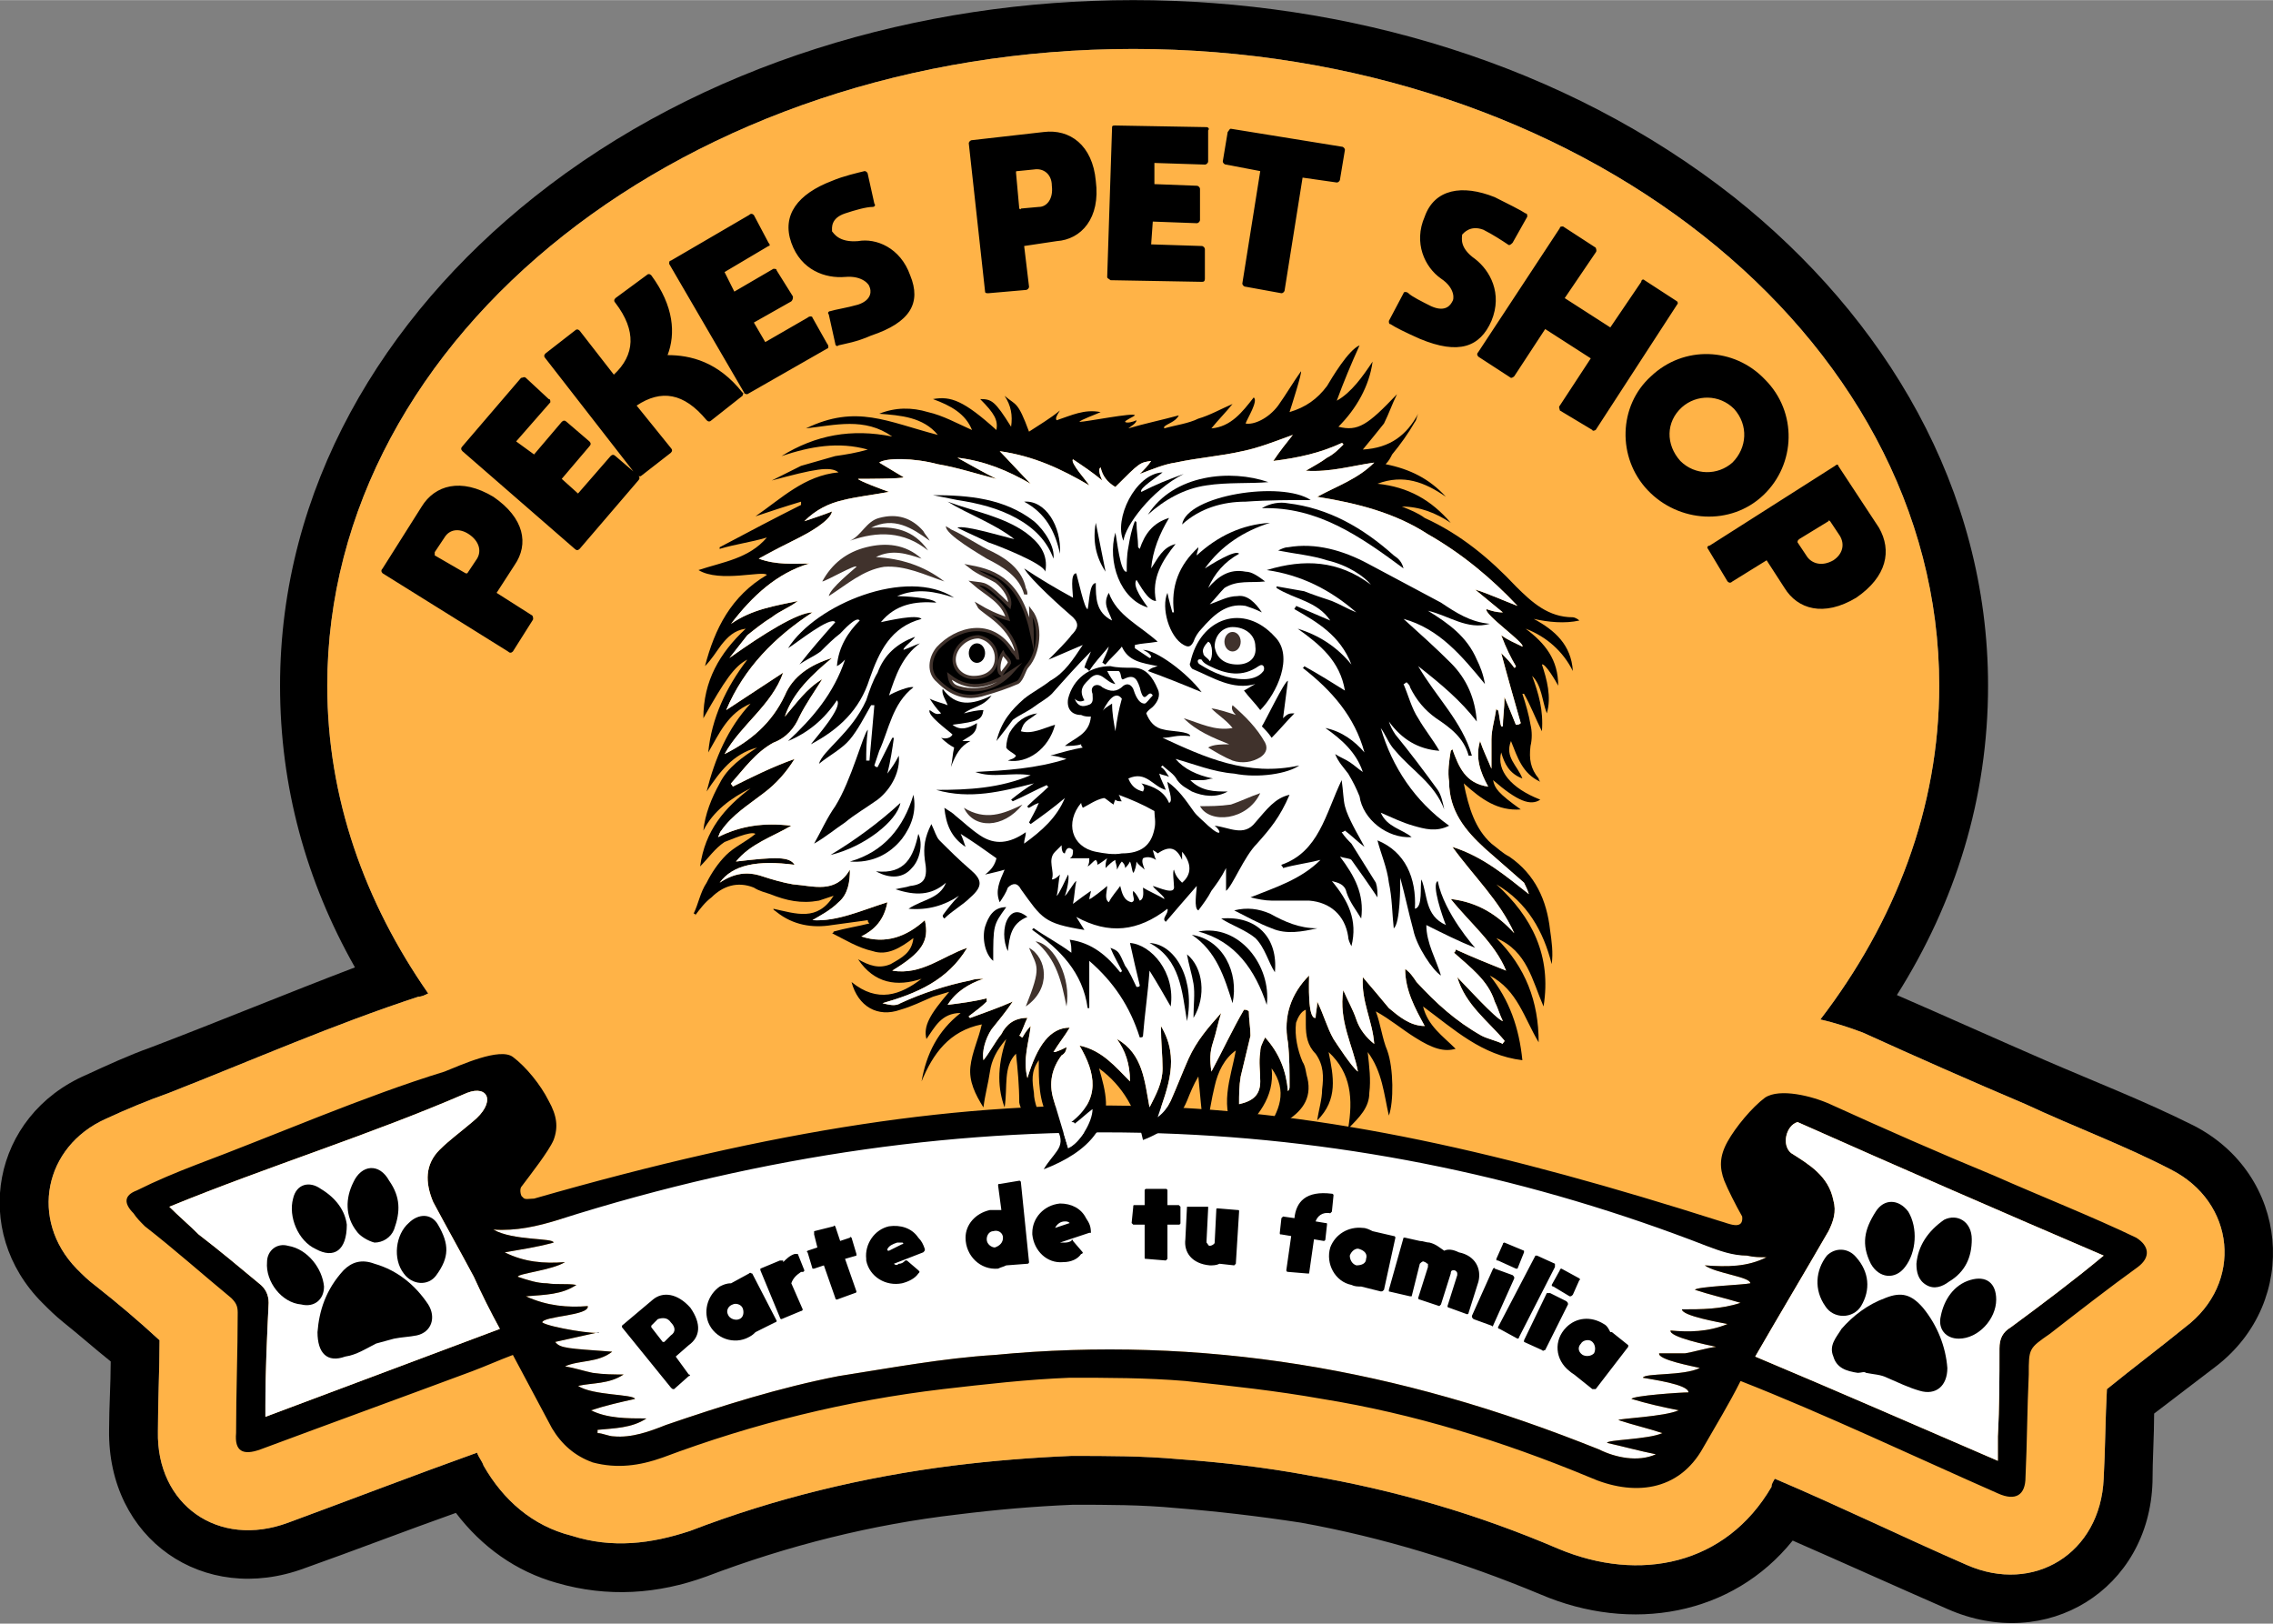 <?xml version="1.0" encoding="UTF-8"?>
<!DOCTYPE svg PUBLIC "-//W3C//DTD SVG 1.1//EN" "http://www.w3.org/Graphics/SVG/1.1/DTD/svg11.dtd">
<!-- Creator: CorelDRAW 2021 (64-Bit) -->
<svg xmlns="http://www.w3.org/2000/svg" xml:space="preserve" width="140px" height="100px" version="1.1" style="shape-rendering:geometricPrecision; text-rendering:geometricPrecision; image-rendering:optimizeQuality; fill-rule:evenodd; clip-rule:evenodd"
viewBox="0 0 13.96 9.97"
 xmlns:xlink="http://www.w3.org/1999/xlink"
 xmlns:xodm="http://www.corel.com/coreldraw/odm/2003">
 <rect x="0" y="0" width="13.96" height="9.97" fill="#808080" stroke="none"/>
 <defs>
  <style type="text/css">
   <![CDATA[
    .str0 {stroke:#40322C;stroke-width:0.02;stroke-miterlimit:22.926}
    .fil0 {fill:black}
    .fil5 {fill:#40322C}
    .fil1 {fill:#FFB347}
    .fil3 {fill:black;fill-rule:nonzero}
    .fil4 {fill:#40322C;fill-rule:nonzero}
    .fil2 {fill:white;fill-rule:nonzero}
   ]]>
  </style>
 </defs>
 <g id="Capa_x0020_1">
  <g id="_2382034379856">
   <path class="fil0" d="M11.65 6.11c0.3,0.13 0.61,0.27 0.91,0.4 0.3,0.13 0.61,0.25 0.91,0.4 0.59,0.3 0.66,1.08 0.14,1.48 -0.13,0.1 -0.25,0.19 -0.38,0.29 0,0.14 -0.01,0.28 -0.01,0.42 -0.02,0.66 -0.65,1.05 -1.26,0.78 -0.32,-0.14 -0.63,-0.28 -0.95,-0.42 -0.37,0.46 -0.99,0.57 -1.55,0.33 -0.48,-0.2 -0.97,-0.35 -1.47,-0.44 -0.26,-0.04 -0.52,-0.07 -0.77,-0.09 -0.21,-0.02 -0.42,-0.02 -0.63,-0.02 -0.24,0.01 -0.47,0.03 -0.71,0.06 -0.52,0.06 -1.04,0.19 -1.54,0.38 -0.3,0.11 -0.61,0.13 -0.92,0.04 -0.25,-0.07 -0.46,-0.22 -0.62,-0.43 -0.31,0.11 -0.62,0.23 -0.93,0.34 -0.62,0.23 -1.21,-0.18 -1.2,-0.85 0,-0.14 0.01,-0.28 0.01,-0.42 -0.1,-0.08 -0.19,-0.16 -0.29,-0.24 -0.05,-0.04 -0.09,-0.08 -0.13,-0.12 -0.44,-0.44 -0.31,-1.15 0.27,-1.4 0.13,-0.06 0.26,-0.12 0.4,-0.17 0.42,-0.16 0.83,-0.33 1.25,-0.49 -0.3,-0.53 -0.46,-1.11 -0.46,-1.73 0,-1.21 0.63,-2.26 1.56,-3 1.03,-0.82 2.37,-1.21 3.68,-1.21 1.31,0 2.65,0.39 3.69,1.21 0.93,0.74 1.56,1.79 1.56,3 0,0.69 -0.2,1.33 -0.56,1.9l0 0zm-0.47 0.15c0.09,0.02 0.18,0.05 0.26,0.08 0.33,0.15 0.67,0.3 1,0.44 0.3,0.14 0.6,0.25 0.89,0.4 0.4,0.2 0.45,0.7 0.09,0.97 -0.16,0.13 -0.32,0.25 -0.48,0.38 -0.01,0.18 -0.01,0.37 -0.02,0.55 -0.02,0.46 -0.43,0.71 -0.84,0.53 -0.39,-0.17 -0.78,-0.36 -1.18,-0.53 -0.01,0.02 -0.02,0.03 -0.02,0.05 -0.28,0.48 -0.81,0.59 -1.31,0.38 -0.49,-0.21 -1,-0.36 -1.53,-0.45 -0.27,-0.05 -0.53,-0.08 -0.8,-0.1 -0.22,-0.02 -0.44,-0.02 -0.66,-0.02 -0.24,0.01 -0.49,0.03 -0.73,0.06 -0.55,0.07 -1.09,0.2 -1.61,0.4 -0.24,0.08 -0.48,0.11 -0.73,0.03 -0.24,-0.06 -0.42,-0.22 -0.54,-0.43 -0.01,-0.03 -0.03,-0.05 -0.04,-0.08 -0.39,0.14 -0.78,0.29 -1.16,0.43 -0.43,0.16 -0.81,-0.11 -0.8,-0.56 0,-0.19 0.01,-0.38 0.01,-0.56 -0.13,-0.12 -0.26,-0.23 -0.4,-0.34 -0.04,-0.03 -0.07,-0.06 -0.11,-0.1 -0.29,-0.3 -0.2,-0.75 0.18,-0.92 0.13,-0.06 0.25,-0.11 0.39,-0.16 0.51,-0.2 1.01,-0.42 1.53,-0.59 0.02,0 0.04,-0.01 0.06,-0.02 -0.39,-0.56 -0.62,-1.2 -0.62,-1.89 0,-2.16 2.22,-3.91 4.95,-3.91 2.73,0 4.95,1.75 4.95,3.91 0,0.75 -0.27,1.45 -0.73,2.05l0 0z"/>
   <path class="fil1" d="M11.18 6.26c0.09,0.02 0.18,0.05 0.26,0.08 0.33,0.15 0.67,0.3 1,0.44 0.3,0.14 0.6,0.25 0.89,0.4 0.4,0.2 0.45,0.7 0.09,0.97 -0.16,0.13 -0.32,0.25 -0.48,0.38 -0.01,0.18 -0.01,0.37 -0.02,0.55 -0.02,0.46 -0.43,0.71 -0.84,0.53 -0.39,-0.17 -0.78,-0.36 -1.18,-0.53 -0.01,0.02 -0.02,0.03 -0.02,0.05 -0.28,0.48 -0.81,0.59 -1.31,0.38 -0.49,-0.21 -1,-0.36 -1.53,-0.45 -0.27,-0.05 -0.53,-0.08 -0.8,-0.1 -0.22,-0.02 -0.44,-0.02 -0.66,-0.02 -0.24,0.01 -0.49,0.03 -0.73,0.06 -0.55,0.07 -1.09,0.2 -1.61,0.4 -0.24,0.08 -0.48,0.11 -0.73,0.03 -0.24,-0.06 -0.42,-0.22 -0.54,-0.43 -0.01,-0.03 -0.03,-0.05 -0.04,-0.08 -0.39,0.14 -0.78,0.29 -1.16,0.43 -0.43,0.16 -0.81,-0.11 -0.8,-0.56 0,-0.19 0.01,-0.38 0.01,-0.56 -0.13,-0.12 -0.26,-0.23 -0.4,-0.34 -0.04,-0.03 -0.07,-0.06 -0.11,-0.1 -0.29,-0.3 -0.2,-0.75 0.18,-0.92 0.13,-0.06 0.25,-0.11 0.39,-0.16 0.51,-0.2 1.01,-0.42 1.53,-0.59 0.02,0 0.04,-0.01 0.06,-0.02 -0.39,-0.56 -0.62,-1.2 -0.62,-1.89 0,-2.16 2.22,-3.91 4.95,-3.91 2.73,0 4.95,1.75 4.95,3.91 0,0.75 -0.27,1.45 -0.73,2.05l0 0z"/>
   <path class="fil2" d="M6.07 6.82c-0.05,0.01 -0.2,0.11 -0.25,0.11 -0.82,0.08 -1.62,0.27 -2.39,0.56 -0.13,0.04 -0.26,0.07 -0.4,0.06 0.12,0.07 0.37,0.05 0.37,0.08 -0.11,0.03 -0.19,0.04 -0.3,0.06 0.12,0.06 0.24,0.07 0.37,0.06 -0.08,0.05 -0.29,0.07 -0.29,0.09 0.06,0.02 0.12,0.04 0.18,0.04 0.06,0.01 0.12,0 0.18,0.01 -0.09,0.06 -0.19,0.06 -0.31,0.07 0.13,0.06 0.26,0.07 0.38,0.06 0.01,0.06 -0.27,0.06 -0.28,0.1 0.04,0.03 0.35,0.08 0.35,0.06 -0.09,0.02 -0.18,0.04 -0.27,0.06 0.03,0.04 0.08,0.04 0.35,0.06 -0.09,0.07 -0.2,0.05 -0.29,0.09 0.06,0.01 0.12,0.03 0.17,0.04 0.07,0.01 0.13,0.01 0.19,0.01 -0.09,0.06 -0.19,0.05 -0.28,0.07 0.09,0.06 0.34,0.05 0.35,0.08 -0.09,0.02 -0.18,0.04 -0.27,0.07 0.1,0.05 0.22,0.05 0.34,0.05 -0.09,0.06 -0.2,0.06 -0.3,0.07 0,0.01 0,0.01 0,0.02 0.03,0 0.07,0.02 0.1,0.02 0.11,0.01 0.22,-0.03 0.32,-0.07 0.35,-0.12 0.7,-0.23 1.06,-0.3 0.32,-0.05 0.64,-0.11 0.96,-0.13 0.31,-0.03 0.63,-0.04 0.94,-0.03 0.63,0.02 1.24,0.12 1.84,0.29 0.32,0.09 0.63,0.2 0.93,0.32 0.1,0.05 0.24,0.08 0.35,0.03 -0.1,-0.02 -0.21,-0.05 -0.3,-0.07 0,-0.02 0.25,-0.02 0.34,-0.06 -0.09,-0.03 -0.18,-0.05 -0.27,-0.08 0,-0.01 0.28,-0.02 0.37,-0.06 -0.1,-0.02 -0.19,-0.04 -0.29,-0.07 0.01,-0.02 0.3,-0.04 0.35,-0.04 0,-0.05 -0.23,-0.08 -0.28,-0.09 0.01,-0.03 0.25,-0.01 0.35,-0.06 -0.04,-0.01 -0.26,-0.05 -0.25,-0.09 0.05,0 0.11,0 0.16,0 0.06,-0.01 0.12,-0.03 0.19,-0.04 -0.05,-0.01 -0.29,-0.06 -0.28,-0.1 0.11,0.01 0.23,0.01 0.35,-0.04 -0.05,-0.01 -0.28,-0.05 -0.28,-0.09 0.12,0 0.24,0 0.36,-0.04 -0.1,-0.03 -0.19,-0.05 -0.28,-0.08 0.01,-0.02 0.3,-0.03 0.34,-0.04 0,-0.04 -0.21,-0.06 -0.28,-0.11 0.14,0.01 0.26,0.01 0.38,-0.05 -0.04,0 -0.08,0 -0.12,-0.01 -0.16,-0.01 -0.29,-0.08 -0.43,-0.14 -0.55,-0.22 -1.11,-0.38 -1.69,-0.5 -0.09,-0.02 -0.27,-0.13 -0.35,-0.14l-2.19 -0.11z"/>
   <path class="fil3" d="M3.12 4c0.01,0.01 0.02,0.01 0.03,0l0.12 -0.19c0.01,-0.01 0,-0.03 0,-0.03l-0.22 -0.14 0.11 -0.17c0.09,-0.13 0.06,-0.29 -0.13,-0.42 -0.2,-0.12 -0.36,-0.07 -0.44,0.06l-0.24 0.38c-0.01,0.01 -0.01,0.02 0,0.03l0.77 0.48 0 0zm-0.19 -0.57l-0.06 0.09c0,0 -0.01,0 -0.01,0l-0.19 -0.11c0,-0.01 0,-0.01 0,-0.02l0.06 -0.09c0.03,-0.05 0.09,-0.06 0.15,-0.02 0.06,0.04 0.08,0.1 0.05,0.15l0 0zm0.63 -0.06l0.36 -0.42c0.01,-0.01 0.01,-0.02 0,-0.03l-0.14 -0.12c-0.01,-0.01 -0.02,-0.01 -0.03,0l-0.2 0.23 -0.1 -0.09 0.17 -0.2c0.01,-0.01 0.01,-0.02 0,-0.03l-0.14 -0.12c-0.01,-0.01 -0.02,-0.01 -0.03,0l-0.17 0.2 -0.11 -0.08 0.21 -0.24c0,-0.01 0,-0.02 -0.01,-0.02l-0.14 -0.13c-0.01,-0.01 -0.02,0 -0.03,0l-0.36 0.42c-0.01,0.01 -0.01,0.02 0,0.03l0.69 0.6c0.01,0.01 0.02,0.01 0.03,0l0 0zm0.54 -1.19c0.05,-0.13 0.04,-0.3 -0.1,-0.49 -0.01,-0.01 -0.02,-0.01 -0.03,0l-0.19 0.14c-0.01,0.01 -0.01,0.02 0,0.03 0.13,0.17 0.12,0.32 -0.01,0.44l-0.21 -0.27c-0.01,-0.01 -0.02,-0.01 -0.03,0l-0.18 0.14c-0.01,0.01 -0.01,0.02 0,0.03l0.56 0.72c0.01,0 0.02,0.01 0.03,0l0.18 -0.14c0.01,-0.01 0.01,-0.02 0,-0.03l-0.21 -0.26c0.15,-0.1 0.29,-0.08 0.43,0.09 0.01,0.01 0.02,0.01 0.03,0l0.19 -0.15c0,0 0.01,-0.02 0,-0.02 -0.15,-0.19 -0.32,-0.23 -0.46,-0.23l0 0zm0.49 0.24l0.49 -0.28c0.01,0 0.01,-0.02 0,-0.03l-0.09 -0.16c0,-0.01 -0.02,-0.01 -0.03,0l-0.26 0.15 -0.07 -0.12 0.23 -0.13c0.01,-0.01 0.01,-0.02 0.01,-0.03l-0.1 -0.16c0,-0.01 -0.01,-0.01 -0.02,-0.01l-0.24 0.14 -0.06 -0.12 0.27 -0.16c0.01,0 0.01,-0.01 0,-0.02l-0.09 -0.17c-0.01,-0.01 -0.02,-0.01 -0.03,0l-0.48 0.28c-0.01,0 -0.01,0.01 -0.01,0.02l0.46 0.79c0,0.01 0.02,0.01 0.02,0.01l0 0zm0.74 -1.35c0,-0.01 -0.01,-0.02 -0.02,-0.02 -0.04,0.01 -0.13,0.03 -0.2,0.06 -0.21,0.08 -0.31,0.21 -0.25,0.38 0.06,0.17 0.21,0.22 0.33,0.21 0.11,-0.01 0.15,0.05 0.15,0.06 0.01,0.02 0.02,0.08 -0.07,0.11 -0.07,0.02 -0.14,0.03 -0.17,0.04 -0.01,0 -0.02,0.01 -0.01,0.02l0.04 0.18c0,0.01 0.01,0.02 0.02,0.01 0.04,-0.01 0.11,-0.02 0.2,-0.06 0.24,-0.08 0.31,-0.2 0.24,-0.37 -0.06,-0.17 -0.21,-0.23 -0.32,-0.21 -0.12,0.01 -0.15,-0.05 -0.16,-0.06 0,-0.02 -0.01,-0.08 0.08,-0.11 0.06,-0.02 0.13,-0.04 0.17,-0.04 0.01,0 0.02,-0.01 0.01,-0.02l-0.04 -0.18 0 0zm0.72 0.72c0,0.01 0.01,0.01 0.02,0.01l0.23 -0.02c0.01,0 0.02,-0.01 0.02,-0.02l-0.03 -0.25 0.2 -0.03c0.15,-0.01 0.27,-0.14 0.24,-0.37 -0.02,-0.22 -0.16,-0.32 -0.32,-0.3l-0.44 0.05c-0.01,0 -0.02,0.01 -0.02,0.02l0.1 0.91zm0.33 -0.52l-0.11 0.01c0,0.01 -0.01,0 -0.01,0l-0.02 -0.22c0,-0.01 0,-0.01 0.01,-0.01l0.1 -0.01c0.06,-0.01 0.11,0.03 0.11,0.1 0.01,0.08 -0.03,0.13 -0.08,0.13l0 0zm0.44 0.45l0.56 0.01c0.01,0 0.02,0 0.02,-0.02l0 -0.18c0,-0.01 -0.01,-0.02 -0.02,-0.02l-0.31 -0.01 0.01 -0.14 0.27 0.01c0.01,0 0.02,-0.01 0.02,-0.02l0 -0.19c0,-0.01 -0.01,-0.02 -0.02,-0.02l-0.26 -0.01 0 -0.13 0.31 0.01c0.01,0 0.02,-0.01 0.02,-0.02l0 -0.19c0.01,-0.01 0,-0.02 -0.01,-0.02l-0.56 -0.01c-0.01,0 -0.02,0 -0.02,0.01l-0.03 0.92c0,0.01 0.01,0.01 0.02,0.02l0 0zm1.44 -0.8c0,-0.01 -0.01,-0.02 -0.02,-0.02l-0.68 -0.11c-0.01,0 -0.01,0.01 -0.02,0.02l-0.03 0.18c0,0.01 0.01,0.02 0.02,0.02l0.21 0.04 -0.11 0.69c0,0.01 0.01,0.02 0.02,0.02l0.22 0.04c0.01,0 0.02,-0.01 0.02,-0.02l0.11 -0.69 0.21 0.03c0.01,0 0.02,-0.01 0.02,-0.02l0.03 -0.18 0 0zm1.12 0.41c0,-0.01 0,-0.02 -0.01,-0.02 -0.03,-0.02 -0.11,-0.06 -0.19,-0.1 -0.2,-0.08 -0.37,-0.05 -0.43,0.12 -0.07,0.16 0,0.31 0.1,0.38 0.09,0.06 0.08,0.13 0.07,0.14 -0.01,0.02 -0.04,0.07 -0.13,0.03 -0.06,-0.03 -0.12,-0.06 -0.14,-0.08 -0.01,-0.01 -0.03,-0.01 -0.03,0l-0.09 0.17c0,0.01 0,0.02 0.01,0.02 0.03,0.02 0.09,0.05 0.18,0.09 0.24,0.1 0.37,0.05 0.44,-0.11 0.07,-0.17 -0.01,-0.31 -0.1,-0.38 -0.1,-0.07 -0.08,-0.13 -0.08,-0.15 0.01,-0.01 0.05,-0.06 0.13,-0.03 0.06,0.03 0.12,0.07 0.15,0.09 0.01,0.01 0.02,0 0.03,-0.01l0.09 -0.16zm0.7 0.4l-0.19 0.28 -0.28 -0.18 0.19 -0.28c0.01,-0.01 0,-0.03 0,-0.03l-0.2 -0.13c-0.01,0 -0.02,0 -0.02,0.01l-0.5 0.76c-0.01,0.01 -0.01,0.02 0,0.03l0.2 0.13c0,0 0.01,0 0.02,-0.01l0.19 -0.29 0.28 0.18 -0.19 0.29c-0.01,0.01 0,0.02 0,0.03l0.2 0.12c0,0.01 0.02,0 0.02,0l0.5 -0.77c0.01,-0.01 0,-0.02 0,-0.02l-0.2 -0.13c-0.01,-0.01 -0.02,0 -0.02,0.01l0 0zm0.76 0.6c-0.19,-0.2 -0.5,-0.21 -0.7,-0.02 -0.2,0.18 -0.21,0.5 -0.02,0.7 0.19,0.2 0.51,0.22 0.71,0.03 0.2,-0.19 0.21,-0.51 0.01,-0.71zm-0.52 0.5c-0.09,-0.1 -0.09,-0.24 0.01,-0.33 0.09,-0.08 0.23,-0.08 0.32,0.01 0.09,0.1 0.08,0.24 -0.01,0.33 -0.09,0.08 -0.23,0.08 -0.32,-0.01zm0.18 0.52c-0.01,0 -0.02,0.01 -0.01,0.02l0.12 0.2c0.01,0.01 0.02,0.01 0.03,0l0.21 -0.13 0.11 0.17c0.08,0.13 0.24,0.18 0.44,0.06 0.19,-0.13 0.22,-0.29 0.14,-0.43l-0.25 -0.38c0,-0.01 -0.01,-0.01 -0.02,0l-0.77 0.49 0 0zm0.6 0.07l-0.06 -0.09c0,-0.01 0,-0.01 0.01,-0.02l0.18 -0.11c0,-0.01 0.01,0 0.01,0l0.06 0.09c0.03,0.05 0.02,0.11 -0.04,0.15 -0.07,0.04 -0.13,0.02 -0.16,-0.02l0 0z"/>
   <path class="fil3" d="M12.27 8.97c0,-0.06 0,-0.1 0,-0.15 0.01,-0.18 0.01,-0.36 0.01,-0.54 0,-0.06 0.02,-0.1 0.07,-0.13 0.19,-0.14 0.39,-0.29 0.57,-0.44 -0.63,-0.27 -1.25,-0.54 -1.88,-0.82 -0.07,0.02 -0.1,0.14 -0.04,0.19 0.11,0.07 0.23,0.14 0.26,0.29 0.02,0.07 0,0.13 -0.03,0.19 -0.15,0.26 -0.3,0.51 -0.45,0.77 0.5,0.21 0.98,0.42 1.49,0.64zm-1.7 -1.47c0.04,0.01 0.14,0.06 0.13,-0.03 -0.04,-0.07 -0.09,-0.17 -0.11,-0.22 -0.03,-0.08 -0.03,-0.15 0.02,-0.24 0.05,-0.09 0.15,-0.21 0.23,-0.27 0.09,-0.06 0.29,-0.01 0.4,0.04 0.33,0.15 0.67,0.3 1.01,0.44 0.27,0.12 0.6,0.25 0.87,0.38 0.08,0.05 0.09,0.12 0.01,0.18 -0.18,0.13 -0.36,0.27 -0.54,0.41 -0.13,0.09 -0.13,0.09 -0.13,0.25 -0.01,0.21 -0.01,0.42 -0.02,0.63 0,0.11 -0.06,0.15 -0.17,0.1 -0.5,-0.22 -1.07,-0.49 -1.58,-0.69 -0.07,0.14 -0.15,0.27 -0.23,0.41 -0.15,0.27 -0.43,0.3 -0.7,0.18 -0.53,-0.22 -1.08,-0.39 -1.64,-0.48 -0.28,-0.05 -0.56,-0.08 -0.84,-0.11 -0.24,-0.02 -0.48,-0.02 -0.71,-0.02 -0.26,0.01 -0.52,0.04 -0.78,0.07 -0.59,0.07 -1.16,0.21 -1.72,0.42 -0.14,0.05 -0.28,0.07 -0.43,0.03 -0.11,-0.04 -0.19,-0.11 -0.25,-0.21 -0.08,-0.15 -0.16,-0.3 -0.24,-0.45 -0.08,0.03 -0.17,0.07 -0.25,0.1 -0.43,0.16 -0.87,0.32 -1.3,0.48 -0.11,0.04 -0.16,0.01 -0.15,-0.1 0,-0.25 0.01,-0.5 0.01,-0.74 0,-0.04 -0.01,-0.06 -0.04,-0.09 -0.17,-0.14 -0.35,-0.3 -0.53,-0.44 -0.03,-0.03 -0.05,-0.05 -0.07,-0.08 -0.06,-0.06 -0.06,-0.11 0.02,-0.14 0.12,-0.06 0.24,-0.11 0.37,-0.16 0.48,-0.18 1.03,-0.42 1.52,-0.57 0.1,-0.04 0.34,-0.15 0.42,-0.09 0.08,0.06 0.17,0.17 0.22,0.27 0.05,0.09 0.06,0.16 0.03,0.24 -0.03,0.07 -0.14,0.21 -0.2,0.29 -0.01,0.02 0,0.06 0.01,0.06 0.01,0.02 0.04,0.01 0.07,0.01 2.96,-0.85 4.62,-0.71 7.29,0.14l0 0zm-7.14 -0.01c-0.13,0.04 -0.26,0.07 -0.4,0.06 0.12,0.07 0.37,0.05 0.37,0.08 -0.11,0.03 -0.19,0.04 -0.3,0.06 0.12,0.06 0.24,0.07 0.37,0.06 -0.08,0.05 -0.29,0.07 -0.29,0.09 0.06,0.02 0.12,0.04 0.18,0.04 0.06,0.01 0.12,0 0.18,0.01 -0.09,0.06 -0.19,0.06 -0.31,0.07 0.13,0.06 0.26,0.07 0.38,0.06 0.01,0.06 -0.27,0.06 -0.28,0.1 0.04,0.03 0.35,0.08 0.35,0.06 -0.09,0.02 -0.18,0.04 -0.27,0.06 0.03,0.04 0.08,0.04 0.35,0.06 -0.09,0.07 -0.2,0.05 -0.29,0.09 0.06,0.01 0.12,0.03 0.17,0.04 0.07,0.01 0.13,0.01 0.19,0.01 -0.09,0.06 -0.19,0.05 -0.28,0.07 0.09,0.06 0.34,0.05 0.35,0.08 -0.09,0.02 -0.18,0.04 -0.27,0.07 0.1,0.05 0.22,0.05 0.34,0.05 -0.09,0.06 -0.2,0.06 -0.3,0.07 0,0.01 0,0.01 0,0.02 0.03,0 0.07,0.02 0.1,0.02 0.11,0.01 0.22,-0.03 0.32,-0.07 0.35,-0.12 0.7,-0.23 1.06,-0.3 0.32,-0.05 0.64,-0.11 0.96,-0.13 0.31,-0.03 0.63,-0.04 0.94,-0.03 0.63,0.02 1.24,0.12 1.84,0.29 0.32,0.09 0.63,0.2 0.93,0.32 0.1,0.05 0.24,0.08 0.35,0.03 -0.1,-0.02 -0.21,-0.05 -0.3,-0.07 0,-0.02 0.25,-0.02 0.34,-0.06 -0.09,-0.03 -0.18,-0.05 -0.27,-0.08 0,-0.01 0.28,-0.02 0.37,-0.06 -0.1,-0.02 -0.19,-0.04 -0.29,-0.07 0.01,-0.02 0.3,-0.04 0.35,-0.04 0,-0.05 -0.23,-0.08 -0.28,-0.09 0.01,-0.03 0.25,-0.01 0.35,-0.06 -0.04,-0.01 -0.26,-0.05 -0.25,-0.09 0.05,0 0.11,0 0.16,0 0.06,-0.01 0.12,-0.03 0.19,-0.04 -0.05,-0.01 -0.29,-0.06 -0.28,-0.1 0.11,0.01 0.23,0.01 0.35,-0.04 -0.05,-0.01 -0.28,-0.05 -0.28,-0.09 0.12,0 0.24,0 0.36,-0.04 -0.1,-0.03 -0.19,-0.05 -0.28,-0.08 0.01,-0.02 0.3,-0.03 0.34,-0.04 0,-0.04 -0.21,-0.06 -0.28,-0.11 0.14,0.01 0.26,0.01 0.38,-0.05 -0.04,0 -0.08,0 -0.12,-0.01 -0.09,0 -0.17,-0.03 -0.25,-0.06 -2.11,-0.82 -4.5,-0.97 -7.05,-0.16zm-0.56 -0.78c-0.6,0.26 -1.22,0.45 -1.83,0.7 0.06,0.06 0.12,0.11 0.18,0.17 0.13,0.1 0.25,0.2 0.37,0.3 0.04,0.03 0.06,0.07 0.06,0.12 -0.01,0.21 -0.02,0.42 -0.02,0.63 0,0.02 0,0.04 0,0.07 0.48,-0.18 0.96,-0.36 1.44,-0.54 -0.06,-0.11 -0.11,-0.21 -0.16,-0.32 -0.08,-0.15 -0.17,-0.31 -0.25,-0.46 -0.05,-0.12 -0.05,-0.23 0.04,-0.32 0.06,-0.06 0.13,-0.11 0.2,-0.17 0.15,-0.12 0.1,-0.23 -0.03,-0.18z"/>
   <path class="fil2" d="M12.27 8.97c0,-0.06 0,-0.1 0,-0.15 0.01,-0.18 0.01,-0.36 0.01,-0.54 0,-0.06 0.02,-0.1 0.07,-0.13 0.19,-0.14 0.39,-0.29 0.57,-0.44 -0.63,-0.27 -1.25,-0.54 -1.88,-0.82 -0.07,0.02 -0.1,0.14 -0.04,0.19 0.11,0.07 0.23,0.14 0.26,0.29 0.02,0.07 0,0.13 -0.03,0.19 -0.15,0.26 -0.3,0.51 -0.45,0.77 0.5,0.21 0.98,0.42 1.49,0.64zm-9.4 -2.26c-0.6,0.26 -1.22,0.45 -1.83,0.7 0.06,0.06 0.12,0.11 0.18,0.17 0.13,0.1 0.25,0.2 0.37,0.3 0.04,0.03 0.06,0.07 0.06,0.12 -0.01,0.21 -0.02,0.42 -0.02,0.63 0,0.02 0,0.04 0,0.07 0.48,-0.18 0.96,-0.36 1.44,-0.54 -0.06,-0.11 -0.11,-0.21 -0.16,-0.32 -0.08,-0.15 -0.17,-0.31 -0.25,-0.46 -0.05,-0.12 -0.05,-0.23 0.04,-0.32 0.06,-0.06 0.13,-0.11 0.2,-0.17 0.15,-0.12 0.1,-0.23 -0.03,-0.18z"/>
   <path class="fil3" d="M11.96 8.4c0,0.11 -0.07,0.17 -0.17,0.14 -0.07,-0.02 -0.13,-0.05 -0.2,-0.08 -0.04,-0.02 -0.08,-0.02 -0.13,-0.03 -0.01,-0.01 -0.03,0 -0.05,0 -0.07,-0.01 -0.13,-0.03 -0.15,-0.1 -0.03,-0.07 0.02,-0.12 0.05,-0.17 0.07,-0.08 0.16,-0.15 0.27,-0.19 0.1,-0.04 0.16,-0.02 0.23,0.06 0.09,0.11 0.14,0.24 0.15,0.37l0 0z"/>
   <path class="fil3" d="M11.52 7.44c0.05,-0.08 0.14,-0.08 0.2,0 0.06,0.1 0.05,0.25 -0.02,0.34 -0.06,0.08 -0.16,0.07 -0.21,-0.02 -0.06,-0.12 -0.04,-0.21 0.03,-0.32l0 0z"/>
   <path class="fil3" d="M11.77 7.76c0.01,-0.11 0.07,-0.2 0.17,-0.27 0.08,-0.04 0.17,0.01 0.17,0.12 0,0.11 -0.04,0.2 -0.14,0.26 -0.04,0.03 -0.09,0.05 -0.14,0.02 -0.05,-0.03 -0.06,-0.08 -0.06,-0.13z"/>
   <path class="fil3" d="M11.43 8.02c-0.05,0.08 -0.17,0.08 -0.22,0 -0.07,-0.1 -0.06,-0.22 0.01,-0.31 0.05,-0.05 0.13,-0.05 0.18,0.01 0.08,0.09 0.09,0.2 0.03,0.3l0 0z"/>
   <path class="fil3" d="M12.26 7.98c0,0.12 -0.11,0.24 -0.23,0.24 -0.08,0 -0.13,-0.06 -0.11,-0.14 0.02,-0.1 0.08,-0.19 0.18,-0.22 0.1,-0.03 0.16,0.02 0.16,0.12l0 0z"/>
   <path class="fil3" d="M1.95 8.18c0.01,-0.13 0.05,-0.26 0.16,-0.38 0.05,-0.05 0.11,-0.07 0.19,-0.04 0.14,0.04 0.25,0.13 0.33,0.25 0.05,0.08 0.02,0.17 -0.07,0.19 -0.05,0.01 -0.09,0.01 -0.14,0.02 -0.04,0.01 -0.07,0.02 -0.11,0.03 -0.06,0.03 -0.12,0.07 -0.19,0.08 -0.11,0.04 -0.17,-0.02 -0.17,-0.15l0 0z"/>
   <path class="fil3" d="M2.42 7.55c-0.02,0.05 -0.07,0.08 -0.12,0.08 -0.04,-0.01 -0.09,-0.04 -0.11,-0.07 -0.07,-0.09 -0.07,-0.2 -0.02,-0.3 0.05,-0.11 0.16,-0.12 0.22,-0.01 0.07,0.1 0.07,0.19 0.03,0.3l0 0z"/>
   <path class="fil3" d="M2.13 7.52c0,0.16 -0.08,0.21 -0.19,0.15 -0.11,-0.05 -0.17,-0.2 -0.14,-0.31 0.02,-0.09 0.1,-0.11 0.17,-0.06 0.1,0.06 0.15,0.14 0.16,0.22z"/>
   <path class="fil3" d="M2.68 7.83c-0.05,0.07 -0.15,0.06 -0.2,-0.01 -0.07,-0.09 -0.05,-0.24 0.03,-0.31 0.06,-0.06 0.14,-0.06 0.18,0.01 0.07,0.12 0.07,0.2 -0.01,0.31l0 0z"/>
   <path class="fil3" d="M1.99 7.9c0,0.08 -0.06,0.13 -0.14,0.11 -0.12,-0.01 -0.22,-0.14 -0.21,-0.26 0,-0.07 0.06,-0.12 0.13,-0.1 0.12,0.02 0.21,0.14 0.22,0.25l0 0z"/>
   <path class="fil3" d="M4.12 8.52c0.01,0.01 0.01,0.01 0.02,0.01l0.09 -0.08c0.01,0 0.01,-0.01 0,-0.01l-0.08 -0.11 0.08 -0.07c0.07,-0.05 0.08,-0.13 0.01,-0.23 -0.08,-0.09 -0.17,-0.1 -0.23,-0.05l-0.19 0.16c0,0 0,0.01 0,0.01l0.3 0.37 0 0zm0 -0.32l-0.04 0.04c0,0 -0.01,0 -0.01,0l-0.07 -0.09c0,0 0,-0.01 0,-0.01l0.04 -0.04c0.03,-0.01 0.06,-0.01 0.08,0.02 0.03,0.03 0.03,0.06 0,0.08l0 0zm0.37 -0.32l0 0c-0.03,0 -0.05,0.01 -0.07,0.02 -0.07,0.05 -0.1,0.14 -0.07,0.22 0.04,0.1 0.16,0.14 0.25,0.09 0.02,-0.01 0.03,-0.02 0.04,-0.03l0 0 0.12 -0.06c0.01,0 0.01,-0.01 0.01,-0.01l-0.15 -0.29c-0.01,0 -0.01,-0.01 -0.02,0l-0.11 0.06zm0.05 0.22c-0.02,0.01 -0.06,0 -0.07,-0.03 -0.01,-0.02 0,-0.05 0.03,-0.06 0.02,-0.01 0.05,0 0.06,0.02 0.01,0.02 0.01,0.06 -0.02,0.07zm0.27 -0.35l0 -0.01c-0.01,0 -0.01,0 -0.02,0l-0.12 0.05c0,0 0,0 0,0.01l0.12 0.29c0,0.01 0.01,0.01 0.01,0.01l0.12 -0.05c0.01,0 0.01,-0.01 0.01,-0.01l-0.07 -0.16c0.01,-0.03 0.03,-0.05 0.06,-0.07 0.01,0 0.01,0 0.01,0 0.01,0 0.01,-0.01 0.01,-0.01l-0.04 -0.1c0,0 0,0 -0.01,0 0,0 -0.01,0 -0.01,0 -0.03,0.01 -0.05,0.03 -0.07,0.05l0 0zm0.41 -0.15l-0.06 0.02 -0.03 -0.09c0,0 -0.01,-0.01 -0.01,0l-0.12 0.03c0,0.01 0,0.01 0,0.02l0.02 0.08 -0.06 0.02c0,0 -0.01,0.01 0,0.01l0.03 0.1c0,0 0,0 0.01,0l0.06 -0.02 0.07 0.2c0,0 0,0.01 0.01,0.01l0.11 -0.04c0.01,0 0.01,-0.01 0.01,-0.01l-0.07 -0.2 0.07 -0.02c0,0 0,-0.01 0,-0.01l-0.03 -0.1c0,0 -0.01,-0.01 -0.01,0l0 0 0 0zm0.42 0c-0.04,-0.06 -0.11,-0.08 -0.18,-0.07 -0.09,0.02 -0.15,0.11 -0.14,0.2 0,0 0,0.01 0,0.01 0,0 0,0 0,0 0.02,0.1 0.12,0.16 0.22,0.14 0.04,-0.01 0.08,-0.03 0.1,-0.06 0.01,-0.01 0.01,-0.01 0,-0.02l-0.07 -0.06c0,0 -0.01,0 -0.01,0 -0.01,0.01 -0.02,0.02 -0.04,0.02 -0.01,0.01 -0.02,0.01 -0.03,0l0.18 -0.07c0.01,-0.01 0.01,-0.01 0.01,-0.02 -0.01,-0.03 -0.02,-0.05 -0.04,-0.07l0 0zm-0.13 0.03c0.01,0 0.02,0 0.03,0 0.01,0 0.01,0.01 0,0.01l-0.08 0.04c-0.01,0 -0.01,0 -0.01,-0.01 0.01,-0.02 0.03,-0.03 0.06,-0.04zm0.42 -0.03c0,0.11 0.09,0.2 0.2,0.19 0.02,-0.01 0.03,-0.01 0.05,-0.02l0 0 0.13 -0.01c0.01,0 0.01,-0.01 0.01,-0.01l-0.05 -0.49c0,0 0,-0.01 -0.01,-0.01l-0.12 0.02c-0.01,0 -0.01,0 -0.01,0.01l0.02 0.15c-0.03,0 -0.05,0 -0.07,0 -0.09,0.02 -0.15,0.09 -0.15,0.17l0 0zm0.13 0.01c0,-0.03 0.02,-0.05 0.04,-0.05 0.03,-0.01 0.06,0.01 0.06,0.04 0,0.03 -0.02,0.05 -0.05,0.06 -0.02,0 -0.05,-0.02 -0.05,-0.05zm0.61 -0.13c-0.03,-0.06 -0.09,-0.09 -0.16,-0.09 -0.1,0.01 -0.17,0.09 -0.17,0.18 0,0 0,0.01 0,0.01 0,0 0,0 0,0 0.01,0.1 0.09,0.18 0.19,0.17 0.05,0 0.09,-0.02 0.11,-0.05 0.01,0 0.01,-0.01 0.01,-0.01l-0.06 -0.07c0,-0.01 -0.01,-0.01 -0.01,0 -0.02,0.01 -0.03,0.01 -0.05,0.01 -0.01,0 -0.02,0 -0.02,0l0.18 -0.06c0.01,0 0.01,0 0.01,0 0,-0.04 -0.01,-0.06 -0.03,-0.09l0 0zm-0.13 0.02c0.01,0 0.02,0 0.03,0.01 0.01,0 0.01,0 0,0l-0.09 0.03c0,0 0,0 0,0 0.01,-0.02 0.03,-0.04 0.06,-0.04l0 0zm0.7 -0.1l-0.07 0 0 -0.09c0,0 0,-0.01 -0.01,-0.01l-0.12 0c0,0 -0.01,0 -0.01,0.01l0 0.09 -0.06 0c-0.01,0 -0.01,0 -0.01,0.01l-0.01 0.1c0,0 0.01,0.01 0.01,0.01l0.07 0 0 0.2c0,0.01 0,0.01 0.01,0.01l0.12 0.01c0,0 0.01,-0.01 0.01,-0.01l0 -0.21 0.07 0c0,0 0.01,0 0.01,-0.01l0 -0.1c0,0 -0.01,-0.01 -0.01,-0.01l0 0 0 0zm0.06 0.01c-0.01,0 -0.01,0 -0.01,0l-0.01 0.2c-0.01,0.08 0.04,0.15 0.15,0.16 0.02,0 0.04,0 0.06,-0.01l0.09 0.01c0,0 0.01,-0.01 0.01,-0.01l0.02 -0.32c0,-0.01 0,-0.01 -0.01,-0.01l-0.12 -0.01c-0.01,0 -0.01,0 -0.01,0.01l-0.01 0.2c0,0.01 -0.02,0.02 -0.03,0.02 -0.01,0 -0.01,-0.01 -0.02,-0.02 0,0 0,0 0,-0.01l0.01 -0.2c0,0 0,-0.01 0,-0.01l-0.12 0 0 0zm0.88 0.03l0.01 -0.1c0,0 0,-0.01 -0.01,-0.01 -0.16,-0.02 -0.22,0.05 -0.23,0.15l-0.07 -0.01c0,0 0,0 -0.01,0.01l-0.01 0.09c0,0.01 0,0.01 0.01,0.01l0.06 0.01 -0.03 0.21c0,0 0,0.01 0.01,0.01l0.12 0.01c0,0 0.01,0 0.01,0l0.03 -0.21 0.06 0.01c0,0 0.01,0 0.01,-0.01l0.01 -0.09c0,-0.01 0,-0.01 -0.01,-0.01l-0.06 -0.01 0 0c0.01,-0.03 0.04,-0.06 0.09,-0.05 0,0 0.01,-0.01 0.01,-0.01l0 0zm0.25 0.12l0 0c-0.02,-0.01 -0.04,-0.02 -0.06,-0.02 -0.09,-0.01 -0.17,0.04 -0.2,0.12 -0.03,0.1 0.03,0.21 0.13,0.23 0.02,0.01 0.04,0.01 0.06,0.01l0 0 0.12 0.03c0.01,0 0.01,0 0.02,-0.01l0.07 -0.32c0,0 0,-0.01 -0.01,-0.01l-0.13 -0.03 0 0zm-0.1 0.21c-0.03,-0.01 -0.04,-0.04 -0.04,-0.06 0.01,-0.03 0.04,-0.05 0.06,-0.04 0.03,0.01 0.05,0.03 0.04,0.06 0,0.03 -0.03,0.04 -0.06,0.04zm0.68 0.3c0.01,0 0.01,-0.01 0.01,-0.01l0.06 -0.19c0.02,-0.08 -0.02,-0.16 -0.12,-0.18 -0.04,-0.02 -0.07,-0.02 -0.09,-0.01 -0.03,-0.02 -0.05,-0.04 -0.09,-0.05 -0.02,0 -0.04,-0.01 -0.06,-0.01l-0.09 -0.02c-0.01,0 -0.01,0 -0.01,0l-0.09 0.32c0,0 0,0.01 0,0.01l0.13 0.03c0,0 0.01,0 0.01,0l0.05 -0.2c0.01,-0.01 0.02,-0.02 0.03,-0.01 0.01,0 0.01,0.01 0.02,0.01 0,0.01 0,0.01 0,0.02l-0.06 0.19c0,0 0,0.01 0.01,0.01l0.12 0.04c0,0 0.01,-0.01 0.01,-0.01l0.06 -0.19c0,-0.02 0.01,-0.02 0.02,-0.02 0.01,0 0.02,0.01 0.02,0.02 0,0 0,0.01 0,0.01l-0.06 0.19c0,0.01 0.01,0.01 0.01,0.01l0.11 0.04 0 0zm0.15 0.07c0.01,0.01 0.01,0 0.01,0l0.13 -0.29c0,-0.01 0,-0.01 -0.01,-0.02l-0.11 -0.04c0,-0.01 -0.01,0 -0.01,0l-0.13 0.29c0,0.01 0,0.01 0.01,0.02l0.11 0.04 0 0zm0.15 -0.35c0,0 0.01,0 0.01,0l0.04 -0.1c0,0 0,-0.01 0,-0.01l-0.12 -0.05c0,0 -0.01,0 -0.01,0.01l-0.04 0.09c0,0.01 0,0.01 0.01,0.01l0.11 0.05zm0.01 0.43c0,0 0.01,0 0.01,-0.01l0.22 -0.43c0,-0.01 0,-0.02 0,-0.02l-0.11 -0.05c-0.01,0 -0.01,0 -0.01,0l-0.23 0.44c0,0 0,0.01 0.01,0.01l0.11 0.06 0 0zm0.15 0.07c0.01,0.01 0.01,0 0.02,0l0.14 -0.28c0,-0.01 0,-0.01 -0.01,-0.02l-0.1 -0.05c-0.01,0 -0.01,0 -0.02,0l-0.14 0.29c0,0 0,0.01 0,0.01l0.11 0.05zm0.17 -0.33c0.01,0 0.01,0 0.02,-0.01l0.04 -0.09c0.01,0 0,-0.01 0,-0.01l-0.11 -0.06c0,0 -0.01,0 -0.01,0.01l-0.05 0.09c0,0 0,0.01 0.01,0.01l0.1 0.06 0 0zm0.26 0.22l-0.01 0c-0.01,-0.02 -0.02,-0.04 -0.04,-0.05 -0.08,-0.05 -0.17,-0.04 -0.23,0.02 -0.08,0.08 -0.07,0.2 0.02,0.27 0.01,0.01 0.03,0.02 0.04,0.03l0 0 0.1 0.08c0.01,0 0.02,0 0.02,0l0.2 -0.26c0,0 0,-0.01 0,-0.01l-0.1 -0.08 0 0zm-0.18 0.14c-0.03,-0.02 -0.03,-0.05 -0.01,-0.07 0.01,-0.02 0.05,-0.03 0.07,-0.01 0.02,0.02 0.02,0.05 0.01,0.07 -0.02,0.02 -0.05,0.02 -0.07,0.01l0 0z"/>
   <path class="fil3" d="M7.92 2.53c0.1,-0.03 0.17,-0.08 0.23,-0.16 0.03,-0.05 0.13,-0.22 0.2,-0.25 -0.05,0.11 -0.1,0.23 -0.14,0.34 0.09,-0.05 0.16,-0.15 0.22,-0.24 -0.02,0.15 -0.1,0.29 -0.21,0.4 0.12,0.03 0.18,-0.01 0.36,-0.2 -0.03,0.06 -0.05,0.12 -0.08,0.18 -0.04,0.05 -0.08,0.1 -0.13,0.16 0.17,-0.01 0.27,-0.09 0.34,-0.22 -0.01,0.02 -0.01,0.04 -0.02,0.05 -0.04,0.07 -0.09,0.14 -0.14,0.2 -0.01,0.02 -0.02,0.04 -0.04,0.06 0.15,0.03 0.27,0.09 0.37,0.2 -0.13,-0.09 -0.26,-0.14 -0.42,-0.08 0.19,0.02 0.33,0.1 0.45,0.24 -0.09,-0.06 -0.19,-0.1 -0.3,-0.1 0.05,0.02 0.1,0.04 0.14,0.07 0.22,0.1 0.4,0.25 0.56,0.42 0.1,0.1 0.2,0.19 0.35,0.19 0.01,0 0.03,0.01 0.04,0.02 -0.09,0.02 -0.19,0.01 -0.28,-0.01 0.13,0.07 0.23,0.16 0.24,0.32 -0.06,-0.12 -0.16,-0.21 -0.29,-0.26 0.12,0.09 0.2,0.19 0.2,0.35 -0.01,-0.02 -0.08,-0.14 -0.1,-0.13 0.03,0.09 0.06,0.2 0.03,0.3 -0.03,-0.08 -0.03,-0.17 -0.09,-0.23 0.04,0.11 0.07,0.21 0.06,0.34 -0.04,-0.08 -0.07,-0.16 -0.11,-0.23 0,0 0,0 -0.01,0 0.02,0.06 0.04,0.13 0.05,0.19 0.01,0.04 0.01,0.09 0,0.13 -0.01,0.08 0,0.14 0.05,0.2 0,0 0,0.01 0.01,0.02 -0.11,-0.05 -0.14,-0.15 -0.18,-0.25 -0.04,0.1 0.04,0.15 0.07,0.23 -0.08,-0.03 -0.11,-0.09 -0.13,-0.16 -0.03,0.11 0.06,0.22 0.24,0.29 -0.06,0.04 -0.14,0.01 -0.29,-0.12 0.01,0.05 0.03,0.08 0.17,0.18 -0.14,0.01 -0.24,-0.06 -0.35,-0.16 0.03,0.15 0.07,0.28 0.17,0.37 0.04,0.03 0.07,0.06 0.11,0.08 0.16,0.11 0.23,0.27 0.25,0.45 0.01,0.07 0.02,0.14 0.01,0.21 -0.05,-0.2 -0.15,-0.38 -0.34,-0.49 0.22,0.2 0.34,0.44 0.29,0.75 -0.07,-0.16 -0.1,-0.34 -0.29,-0.42 0.18,0.18 0.26,0.39 0.26,0.64 -0.09,-0.15 -0.13,-0.32 -0.3,-0.41 0.12,0.15 0.18,0.32 0.2,0.52 -0.25,-0.03 -0.42,-0.19 -0.61,-0.33 0.03,0.12 0.12,0.18 0.2,0.26 -0.07,0.02 -0.14,0 -0.25,-0.07 -0.08,-0.05 -0.15,-0.11 -0.24,-0.16 0.03,0.08 0.04,0.17 0.07,0.24 0.04,0.11 0.04,0.32 0.01,0.4 -0.03,-0.13 -0.04,-0.27 -0.13,-0.39 0.01,0.09 0.02,0.17 0.01,0.25 0,0.09 -0.06,0.15 -0.13,0.22 0.03,-0.18 0.02,-0.34 -0.12,-0.47 0.03,0.15 0.06,0.29 -0.07,0.42 0.01,-0.07 0.03,-0.13 0.03,-0.19 0.01,-0.08 0.01,-0.15 -0.04,-0.22 -0.05,-0.05 -0.06,-0.11 -0.06,-0.18 0,-0.03 0,-0.06 0,-0.09 -0.03,0.01 -0.05,0.05 -0.06,0.08 -0.01,0.08 0.01,0.17 0.04,0.24 0.02,0.03 0.02,0.07 0.03,0.1 0.03,0.13 -0.04,0.21 -0.14,0.27 -0.03,0.02 -0.07,0.04 -0.12,0.06 0.09,-0.13 0.14,-0.25 0.04,-0.39 0.02,0.18 -0.09,0.3 -0.21,0.42 -0.12,-0.18 -0.04,-0.36 -0.01,-0.53 -0.07,0.05 -0.11,0.13 -0.13,0.22 -0.02,0.08 -0.03,0.16 -0.05,0.25 -0.01,0 -0.01,0 -0.02,0 -0.01,-0.1 -0.02,-0.2 -0.03,-0.31 -0.03,0.05 -0.05,0.1 -0.07,0.15 -0.05,0.12 -0.14,0.19 -0.27,0.24 -0.04,-0.18 -0.12,-0.33 -0.27,-0.44 0.04,0.14 0.08,0.28 -0.02,0.4 -0.07,0.1 -0.19,0.17 -0.32,0.22 0.03,-0.05 0.06,-0.08 0.08,-0.11 0.03,-0.04 0.03,-0.08 0.01,-0.12 -0.01,-0.01 -0.02,-0.03 -0.03,-0.04 -0.08,-0.1 -0.09,-0.23 -0.09,-0.35 0,-0.01 0,-0.03 0,-0.05 -0.05,0.07 -0.04,0.13 -0.03,0.2 0,0.06 0.03,0.12 0.05,0.19 -0.07,0 -0.13,-0.07 -0.14,-0.13 0,-0.1 -0.01,-0.21 -0.02,-0.3 -0.08,0.08 -0.05,0.2 -0.07,0.33 -0.04,-0.11 -0.05,-0.24 0.01,-0.42 -0.06,0.07 -0.09,0.13 -0.1,0.2 -0.01,0.07 -0.03,0.14 -0.04,0.22 -0.05,-0.08 -0.09,-0.16 -0.08,-0.25 0.01,-0.09 0.05,-0.17 0.07,-0.26 -0.2,0.04 -0.3,0.18 -0.37,0.35 0.03,-0.17 0.1,-0.31 0.24,-0.42 -0.12,0 -0.16,0.09 -0.21,0.16 -0.02,-0.08 0.02,-0.15 0.14,-0.29 -0.03,0.01 -0.07,0.02 -0.1,0.03 -0.07,0.03 -0.13,0.06 -0.2,0.08 -0.14,0.05 -0.26,-0.02 -0.3,-0.17 0.16,0.13 0.3,0.08 0.43,-0.02 -0.15,0.05 -0.29,0.03 -0.39,-0.12 0.07,0.04 0.13,0.06 0.2,0.03 0.07,-0.04 0.13,-0.07 0.14,-0.16 -0.08,0.06 -0.16,0.11 -0.25,0.08 -0.09,-0.02 -0.17,-0.07 -0.25,-0.11 0.01,0 0.01,-0.01 0.01,-0.01 0.07,-0.02 0.14,-0.03 0.22,-0.05 -0.01,-0.01 -0.01,-0.01 -0.01,-0.02 -0.07,0.01 -0.15,0.02 -0.22,0.03 -0.12,0.02 -0.24,0 -0.34,-0.08 -0.01,-0.01 -0.02,-0.01 -0.02,-0.02 0.14,0.03 0.27,0.08 0.37,-0.08 -0.03,0.01 -0.06,0.02 -0.09,0.03 -0.11,0.02 -0.2,0 -0.3,-0.04 -0.03,-0.01 -0.07,-0.02 -0.1,-0.04 -0.1,-0.04 -0.19,-0.01 -0.26,0.06 -0.04,0.03 -0.07,0.07 -0.1,0.11 0,-0.01 0,-0.01 -0.01,-0.01 0.03,-0.06 0.04,-0.13 0.08,-0.19 0.03,-0.06 0.07,-0.12 0.12,-0.17 0.05,-0.05 0.12,-0.08 0.18,-0.13 -0.03,-0.02 -0.16,0.04 -0.19,0.05 -0.06,0.04 -0.1,0.1 -0.15,0.15 0.03,-0.22 0.15,-0.36 0.31,-0.48 -0.12,0.06 -0.23,0.14 -0.29,0.26 0.01,-0.1 0.05,-0.2 0.1,-0.29 0.05,-0.1 0.14,-0.16 0.23,-0.22 -0.15,0.04 -0.23,0.15 -0.31,0.27 0.05,-0.2 0.13,-0.39 0.27,-0.54 -0.14,0.06 -0.19,0.18 -0.26,0.3 0.02,-0.21 0.11,-0.4 0.24,-0.57 -0.08,0.04 -0.14,0.13 -0.27,0.36 0,-0.23 0.1,-0.4 0.26,-0.55 -0.07,0.01 -0.11,0.05 -0.15,0.1 -0.03,0.04 -0.06,0.09 -0.1,0.13 0.06,-0.23 0.16,-0.43 0.38,-0.56 -0.02,-0.03 -0.29,0.05 -0.42,-0.03 0.15,-0.05 0.31,-0.07 0.42,-0.2 -0.1,0.03 -0.19,0.04 -0.29,0.07 0,-0.01 0,-0.01 0,-0.01 0.17,-0.09 0.34,-0.18 0.5,-0.26 0,-0.01 0,-0.02 0,-0.02 -0.1,0.03 -0.19,0.06 -0.28,0.09 0.16,-0.11 0.3,-0.25 0.51,-0.27 -0.05,-0.04 -0.15,-0.02 -0.41,0.05 0.06,-0.03 0.12,-0.06 0.18,-0.09 0.07,-0.02 0.14,-0.04 0.21,-0.06 0.07,-0.01 0.13,-0.02 0.2,-0.04 -0.18,-0.05 -0.35,-0.02 -0.53,0.04 0.21,-0.13 0.43,-0.17 0.68,-0.12 -0.17,-0.12 -0.35,-0.07 -0.53,-0.05 0.31,-0.15 0.5,-0.04 0.81,0.04 -0.09,-0.11 -0.23,-0.12 -0.36,-0.13 0.1,-0.04 0.2,-0.04 0.3,-0.01 0.09,0.02 0.18,0.07 0.27,0.11 -0.04,-0.1 -0.13,-0.15 -0.24,-0.19 0.11,-0.02 0.19,0.01 0.39,0.19 0.01,-0.06 -0.01,-0.1 -0.1,-0.19 0.07,0 0.09,0.01 0.19,0.17 0.01,-0.07 0,-0.13 -0.04,-0.19 0.07,0.06 0.08,0.03 0.15,0.22 0.06,-0.04 0.13,-0.08 0.19,-0.13 -0.02,0.03 -0.03,0.05 -0.02,0.06 0.09,-0.03 0.17,-0.07 0.27,-0.05 -0.02,0.01 -0.13,0.05 -0.13,0.06 0.04,0 0.34,-0.06 0.34,-0.04 -0.01,0.01 -0.06,0.03 -0.06,0.04 0.01,0.01 0.05,0 0.07,-0.01 0,0.02 -0.04,0.04 -0.05,0.05 0.1,-0.03 0.2,-0.05 0.31,-0.08 -0.02,0.04 -0.07,0.05 -0.09,0.07 0,0 0,0 0,0.01 0.07,-0.02 0.15,-0.03 0.21,-0.06 0.07,-0.02 0.14,-0.06 0.21,-0.09 -0.04,0.05 -0.09,0.1 -0.13,0.15 0.12,-0.01 0.19,-0.1 0.26,-0.19 0.03,0.02 -0.04,0.13 -0.05,0.16 0.05,0.01 0.14,-0.03 0.2,-0.11 0.05,-0.07 0.09,-0.14 0.14,-0.21 0.01,0 -0.06,0.22 -0.07,0.25l0 0zm1.01 3.32l0 0c0.01,-0.01 0.01,-0.01 0.01,-0.02 0.11,0.05 0.21,0.09 0.31,0.13 -0.07,-0.17 -0.22,-0.29 -0.34,-0.44 0.17,0.02 0.29,0.1 0.39,0.21 -0.09,-0.2 -0.25,-0.35 -0.38,-0.53 0.19,0.06 0.33,0.18 0.47,0.29 -0.01,-0.03 -0.02,-0.05 -0.03,-0.07 -0.08,-0.07 -0.16,-0.14 -0.24,-0.21 -0.12,-0.11 -0.22,-0.23 -0.22,-0.41 -0.01,-0.06 0,-0.13 0.01,-0.19 0,0 0.01,-0.01 0.01,-0.01 0.04,0.11 0.08,0.21 0.22,0.23 -0.05,-0.09 -0.08,-0.18 -0.05,-0.28 0.02,0.06 0.05,0.12 0.07,0.17 0,-0.06 0,-0.12 0,-0.18 0,-0.06 0.02,-0.12 0.03,-0.19 0,0.01 0.01,0.01 0.01,0.01 0.01,0.03 0.01,0.07 0.02,0.1 0,0 0.01,0 0.01,0 0,-0.05 0.01,-0.11 0.01,-0.18 0.03,0.07 0.05,0.12 0.07,0.17 0.01,0 0.02,0 0.03,-0.01 -0.04,-0.14 -0.08,-0.28 -0.12,-0.43 0.03,0.03 0.06,0.06 0.08,0.09 0.01,0 0.01,-0.01 0.01,-0.01 -0.03,-0.05 -0.06,-0.11 -0.09,-0.19 0.04,0.03 0.09,0.05 0.13,0.07 0.02,-0.02 -0.24,-0.2 -0.22,-0.23 0.03,0.01 0.06,0.02 0.1,0.02 -0.06,-0.05 -0.11,-0.09 -0.17,-0.14 0.07,0.02 0.18,0.07 0.26,0.1 -0.16,-0.17 -0.34,-0.32 -0.55,-0.44 -0.2,-0.13 -0.43,-0.19 -0.68,-0.23 0.13,-0.07 0.25,-0.11 0.35,-0.21 -0.14,0.02 -0.27,0.06 -0.42,0.05 0.05,-0.03 0.09,-0.05 0.13,-0.08 0.04,-0.02 0.07,-0.05 0.1,-0.08 0,-0.01 -0.01,-0.01 -0.01,-0.01 -0.13,0.06 -0.26,0.09 -0.42,0.11 0.04,-0.06 0.08,-0.11 0.12,-0.16 -0.11,0.04 -0.21,0.08 -0.31,0.1 -0.13,0.03 -0.27,0.04 -0.41,0.07 -0.07,0.01 -0.14,0.04 -0.22,0.07 0.03,-0.03 0.05,-0.05 0.07,-0.08 -0.07,0.01 -0.07,0.01 -0.22,0.16 -0.05,-0.03 -0.08,-0.07 -0.09,-0.12 -0.02,0.01 0,0.06 0.01,0.08 -0.06,-0.05 -0.12,-0.09 -0.18,-0.13 -0.02,0.02 0.09,0.14 0.1,0.16 -0.17,-0.1 -0.34,-0.18 -0.55,-0.21 0.03,0.03 0.15,0.16 0.19,0.2 -0.14,-0.08 -0.28,-0.14 -0.45,-0.16 0.09,0.05 0.16,0.09 0.24,0.13 -0.12,-0.03 -0.24,-0.07 -0.36,-0.09 -0.15,-0.04 -0.32,-0.04 -0.36,-0.01 0.05,0.03 0.1,0.06 0.15,0.09 -0.01,0.01 -0.25,0.01 -0.28,0.01 0,0.01 0.16,0.07 0.19,0.08 -0.11,0.02 -0.2,0.03 -0.28,0.05 -0.09,0.02 -0.17,0.06 -0.24,0.13 0.06,-0.02 0.12,-0.04 0.17,-0.06 -0.01,0.06 -0.16,0.14 -0.2,0.16 -0.08,0.04 -0.16,0.08 -0.25,0.13 0.11,0.04 0.21,0.03 0.31,0.03 -0.2,0.06 -0.35,0.2 -0.48,0.37 0.13,-0.09 0.27,-0.11 0.41,-0.14 -0.05,0.04 -0.11,0.06 -0.16,0.1 -0.05,0.03 -0.1,0.07 -0.15,0.11 -0.04,0.05 -0.07,0.09 -0.11,0.14 0.21,-0.15 0.42,-0.28 0.51,-0.28 -0.23,0.15 -0.42,0.34 -0.53,0.6 0.12,-0.08 0.23,-0.15 0.35,-0.23 -0.07,0.2 -0.26,0.32 -0.36,0.5 0.16,-0.08 0.29,-0.19 0.37,-0.36 0.05,-0.12 0.16,-0.19 0.29,-0.23 -0.12,0.1 -0.24,0.21 -0.29,0.36 0.07,-0.08 0.13,-0.17 0.23,-0.23 -0.05,0.08 -0.1,0.15 -0.14,0.23 -0.03,0.07 -0.08,0.13 -0.16,0.16 -0.11,0.06 -0.18,0.16 -0.26,0.25 0,0.01 0.01,0.01 0.01,0.02 0.12,-0.06 0.24,-0.12 0.38,-0.17 -0.05,0.08 -0.11,0.15 -0.19,0.21 -0.09,0.07 -0.19,0.13 -0.26,0.23 -0.01,0.01 -0.01,0.02 -0.02,0.04 0.14,-0.07 0.28,-0.09 0.45,-0.07 -0.12,0.07 -0.25,0.11 -0.34,0.22 0.25,-0.03 0.33,-0.03 0.36,0.02 -0.23,-0.03 -0.38,0 -0.46,0.11 0.09,-0.06 0.17,-0.07 0.26,-0.04 0.06,0.02 0.13,0.04 0.19,0.05 0.13,0.01 0.26,0.06 0.35,-0.09 0,0.07 -0.01,0.15 -0.07,0.2 -0.05,0.05 -0.11,0.08 -0.16,0.11 0.15,0.01 0.3,-0.06 0.46,-0.11 -0.02,0.11 -0.08,0.17 -0.16,0.21 0.15,0.05 0.28,0 0.39,-0.1 0.03,0.13 -0.02,0.2 -0.2,0.31 0.18,0.03 0.31,-0.09 0.46,-0.14 -0.12,0.2 -0.31,0.28 -0.52,0.34 0.04,0.01 0.08,0.02 0.11,0 0.13,-0.06 0.28,-0.11 0.43,-0.14 0.03,-0.01 0.05,-0.01 0.08,-0.01 -0.09,0.03 -0.17,0.08 -0.22,0.16 0.08,-0.01 0.16,-0.02 0.24,-0.04 0,0.01 0,0.01 0,0.02 -0.03,0.03 -0.07,0.06 -0.11,0.09 0,0 0,0.01 0.01,0.01 0.08,-0.03 0.17,-0.06 0.26,-0.1 -0.04,0.06 -0.09,0.12 -0.13,0.17 -0.04,0.06 -0.06,0.14 -0.05,0.19 0.04,-0.05 0.07,-0.11 0.11,-0.16 0.03,-0.06 0.08,-0.1 0.16,-0.1 -0.02,0.04 -0.03,0.08 -0.05,0.11 0.01,0 0.01,0.01 0.02,0.01 0.01,-0.02 0.03,-0.05 0.05,-0.07 -0.01,0.1 -0.05,0.2 -0.02,0.32 0.06,-0.2 0.14,-0.31 0.26,-0.31 -0.03,0.05 -0.07,0.1 -0.1,0.15 0,0 0.01,0 0.01,0 0.03,-0.01 0.05,-0.02 0.07,-0.03 0,0.02 -0.01,0.04 -0.03,0.05 -0.06,0.08 -0.08,0.17 -0.05,0.27 0.03,0.1 0.06,0.2 0.09,0.3 0.07,-0.03 0.15,-0.16 0.15,-0.24 -0.04,0.03 -0.07,0.06 -0.11,0.09 0,-0.01 -0.01,-0.01 -0.02,-0.01 0.18,-0.14 0.15,-0.3 0.05,-0.47 0.14,0.03 0.22,0.13 0.31,0.22 0,-0.11 -0.03,-0.19 -0.08,-0.26 0.16,0.09 0.17,0.26 0.2,0.42 0.04,-0.08 0.08,-0.15 0.08,-0.24 0,-0.08 -0.01,-0.16 -0.01,-0.26 0.12,0.2 0.04,0.38 -0.02,0.56 0.04,-0.03 0.06,-0.06 0.08,-0.1 0.04,-0.09 0.07,-0.17 0.11,-0.26 0.05,-0.11 0.12,-0.19 0.2,-0.28 -0.02,0.06 -0.03,0.12 -0.05,0.18 -0.02,0.06 -0.02,0.11 -0.01,0.18 0.07,-0.13 0.13,-0.26 0.2,-0.38 0.01,0 0.02,0 0.03,0.01 0,0.05 0.01,0.1 0.01,0.15 -0.02,0.08 -0.04,0.17 -0.06,0.25 -0.01,0.06 -0.01,0.11 -0.01,0.17 0.09,-0.02 0.13,-0.06 0.13,-0.14 0,-0.06 -0.01,-0.12 0,-0.18 0,-0.03 0.01,-0.05 0.03,-0.09 0.09,0.1 0.13,0.21 0.14,0.33 0.01,-0.01 0.01,-0.02 0.01,-0.03 0,-0.09 0,-0.18 -0.01,-0.27 -0.03,-0.16 0.02,-0.3 0.13,-0.41 0,0.04 -0.01,0.27 0.04,0.26 0,-0.03 0.01,-0.06 0.01,-0.1 0.04,0.08 0.06,0.16 0.1,0.23 0.02,0.03 0.11,0.17 0.15,0.2 -0.03,-0.16 -0.12,-0.31 -0.09,-0.5 0.03,0.07 0.06,0.12 0.08,0.18 0.02,0.06 0.06,0.11 0.11,0.15 -0.01,-0.14 -0.08,-0.26 -0.07,-0.41 0.06,0.07 0.11,0.13 0.16,0.19 0.06,0.05 0.13,0.11 0.22,0.11 -0.06,-0.11 -0.12,-0.22 -0.12,-0.35 0.03,0.02 0.05,0.05 0.07,0.08 0.12,0.13 0.24,0.24 0.4,0.33 0.04,0.02 0.09,0.03 0.13,0.05 0,-0.01 0.01,-0.01 0.01,-0.02 -0.1,-0.12 -0.24,-0.22 -0.29,-0.39 0.04,0.04 0.24,0.26 0.28,0.27 -0.02,-0.04 -0.03,-0.08 -0.05,-0.12 -0.04,-0.13 -0.15,-0.21 -0.25,-0.3l0 0z"/>
   <path class="fil2" d="M8.93 5.85l0 0c0.01,-0.01 0.01,-0.01 0.01,-0.02 0.11,0.05 0.21,0.09 0.31,0.13 -0.07,-0.17 -0.22,-0.29 -0.34,-0.44 0.17,0.02 0.29,0.1 0.39,0.21 -0.09,-0.2 -0.25,-0.35 -0.38,-0.53 0.19,0.06 0.33,0.18 0.47,0.29 -0.01,-0.03 -0.02,-0.05 -0.03,-0.07 -0.08,-0.07 -0.16,-0.14 -0.24,-0.21 -0.12,-0.11 -0.22,-0.23 -0.22,-0.41 -0.01,-0.06 0,-0.13 0.01,-0.19 0,0 0.01,-0.01 0.01,-0.01 0.04,0.11 0.08,0.21 0.22,0.23 -0.05,-0.09 -0.08,-0.18 -0.05,-0.28 0.02,0.06 0.05,0.12 0.07,0.17 0,-0.06 0,-0.12 0,-0.18 0,-0.06 0.02,-0.12 0.03,-0.19 0,0.01 0.01,0.01 0.01,0.01 0.01,0.03 0.01,0.07 0.02,0.1 0,0 0.01,0 0.01,0 0,-0.05 0.01,-0.11 0.01,-0.18 0.03,0.07 0.05,0.12 0.07,0.17 0.01,0 0.02,0 0.03,-0.01 -0.04,-0.14 -0.08,-0.28 -0.12,-0.43 0.03,0.03 0.06,0.06 0.08,0.09 0.01,0 0.01,-0.01 0.01,-0.01 -0.03,-0.05 -0.06,-0.11 -0.09,-0.19 0.04,0.03 0.09,0.05 0.13,0.07 0.02,-0.02 -0.24,-0.2 -0.22,-0.23 0.03,0.01 0.06,0.02 0.1,0.02 -0.06,-0.05 -0.11,-0.09 -0.17,-0.14 0.07,0.02 0.18,0.07 0.26,0.1 -0.16,-0.17 -0.34,-0.32 -0.55,-0.44 -0.2,-0.13 -0.43,-0.19 -0.68,-0.23 0.13,-0.07 0.25,-0.11 0.35,-0.21 -0.14,0.02 -0.27,0.06 -0.42,0.05 0.05,-0.03 0.09,-0.05 0.13,-0.08 0.04,-0.02 0.07,-0.05 0.1,-0.08 0,-0.01 -0.01,-0.01 -0.01,-0.01 -0.13,0.06 -0.26,0.09 -0.42,0.11 0.04,-0.06 0.08,-0.11 0.12,-0.16 -0.11,0.04 -0.21,0.08 -0.31,0.1 -0.13,0.03 -0.27,0.04 -0.41,0.07 -0.07,0.01 -0.14,0.04 -0.22,0.07 0.03,-0.03 0.05,-0.05 0.07,-0.08 -0.07,0.01 -0.07,0.01 -0.22,0.16 -0.05,-0.03 -0.08,-0.07 -0.09,-0.12 -0.02,0.01 0,0.06 0.01,0.08 -0.06,-0.05 -0.12,-0.09 -0.18,-0.13 -0.02,0.02 0.09,0.14 0.1,0.16 -0.17,-0.1 -0.34,-0.18 -0.55,-0.21 0.03,0.03 0.15,0.16 0.19,0.2 -0.14,-0.08 -0.28,-0.14 -0.45,-0.16 0.09,0.05 0.16,0.09 0.24,0.13 -0.12,-0.03 -0.24,-0.07 -0.36,-0.09 -0.15,-0.04 -0.32,-0.04 -0.36,-0.01 0.05,0.03 0.1,0.06 0.15,0.09 -0.01,0.01 -0.25,0.01 -0.28,0.01 0,0.01 0.16,0.07 0.19,0.08 -0.11,0.02 -0.2,0.03 -0.28,0.05 -0.09,0.02 -0.17,0.06 -0.24,0.13 0.06,-0.02 0.12,-0.04 0.17,-0.06 -0.01,0.06 -0.16,0.14 -0.2,0.16 -0.08,0.04 -0.16,0.08 -0.25,0.13 0.11,0.04 0.21,0.03 0.31,0.03 -0.2,0.06 -0.35,0.2 -0.48,0.37 0.13,-0.09 0.27,-0.11 0.41,-0.14 -0.05,0.04 -0.11,0.06 -0.16,0.1 -0.05,0.03 -0.1,0.07 -0.15,0.11 -0.04,0.05 -0.07,0.09 -0.11,0.14 0.21,-0.15 0.42,-0.28 0.51,-0.28 -0.23,0.15 -0.42,0.34 -0.53,0.6 0.12,-0.08 0.23,-0.15 0.35,-0.23 -0.07,0.2 -0.26,0.32 -0.36,0.5 0.16,-0.08 0.29,-0.19 0.37,-0.36 0.05,-0.12 0.16,-0.19 0.29,-0.23 -0.12,0.1 -0.24,0.21 -0.29,0.36 0.07,-0.08 0.13,-0.17 0.23,-0.23 -0.05,0.08 -0.1,0.15 -0.14,0.23 -0.03,0.07 -0.08,0.13 -0.16,0.16 -0.11,0.06 -0.18,0.16 -0.26,0.25 0,0.01 0.01,0.01 0.01,0.02 0.12,-0.06 0.24,-0.12 0.38,-0.17 -0.05,0.08 -0.11,0.15 -0.19,0.21 -0.09,0.07 -0.19,0.13 -0.26,0.23 -0.01,0.01 -0.01,0.02 -0.02,0.04 0.14,-0.07 0.28,-0.09 0.45,-0.07 -0.12,0.07 -0.25,0.11 -0.34,0.22 0.25,-0.03 0.33,-0.03 0.36,0.02 -0.23,-0.03 -0.38,0 -0.46,0.11 0.09,-0.06 0.17,-0.07 0.26,-0.04 0.06,0.02 0.13,0.04 0.19,0.05 0.13,0.01 0.26,0.06 0.35,-0.09 0,0.07 -0.01,0.15 -0.07,0.2 -0.05,0.05 -0.11,0.08 -0.16,0.11 0.15,0.01 0.3,-0.06 0.46,-0.11 -0.02,0.11 -0.08,0.17 -0.16,0.21 0.15,0.05 0.28,0 0.39,-0.1 0.03,0.13 -0.02,0.2 -0.2,0.31 0.18,0.03 0.31,-0.09 0.46,-0.14 -0.12,0.2 -0.31,0.28 -0.52,0.34 0.04,0.01 0.08,0.02 0.11,0 0.13,-0.06 0.28,-0.11 0.43,-0.14 0.03,-0.01 0.05,-0.01 0.08,-0.01 -0.09,0.03 -0.17,0.08 -0.22,0.16 0.08,-0.01 0.16,-0.02 0.24,-0.04 0,0.01 0,0.01 0,0.02 -0.03,0.03 -0.07,0.06 -0.11,0.09 0,0 0,0.01 0.01,0.01 0.08,-0.03 0.17,-0.06 0.26,-0.1 -0.04,0.06 -0.09,0.12 -0.13,0.17 -0.04,0.06 -0.06,0.14 -0.05,0.19 0.04,-0.05 0.07,-0.11 0.11,-0.16 0.03,-0.06 0.08,-0.1 0.16,-0.1 -0.02,0.04 -0.03,0.08 -0.05,0.11 0.01,0 0.01,0.01 0.02,0.01 0.01,-0.02 0.03,-0.05 0.05,-0.07 -0.01,0.1 -0.05,0.2 -0.02,0.32 0.06,-0.2 0.14,-0.31 0.26,-0.31 -0.03,0.05 -0.07,0.1 -0.1,0.15 0,0 0.01,0 0.01,0 0.03,-0.01 0.05,-0.02 0.07,-0.03 0,0.02 -0.01,0.04 -0.03,0.05 -0.06,0.08 -0.08,0.17 -0.05,0.27 0.03,0.1 0.06,0.2 0.09,0.3 0.07,-0.03 0.15,-0.16 0.15,-0.24 -0.04,0.03 -0.07,0.06 -0.11,0.09 0,-0.01 -0.01,-0.01 -0.02,-0.01 0.18,-0.14 0.15,-0.3 0.05,-0.47 0.14,0.03 0.22,0.13 0.31,0.22 0,-0.11 -0.03,-0.19 -0.08,-0.26 0.16,0.09 0.17,0.26 0.2,0.42 0.04,-0.08 0.08,-0.15 0.08,-0.24 0,-0.08 -0.01,-0.16 -0.01,-0.26 0.12,0.2 0.04,0.38 -0.02,0.56 0.04,-0.03 0.06,-0.06 0.08,-0.1 0.04,-0.09 0.07,-0.17 0.11,-0.26 0.05,-0.11 0.12,-0.19 0.2,-0.28 -0.02,0.06 -0.03,0.12 -0.05,0.18 -0.02,0.06 -0.02,0.11 -0.01,0.18 0.07,-0.13 0.13,-0.26 0.2,-0.38 0.01,0 0.02,0 0.03,0.01 0,0.05 0.01,0.1 0.01,0.15 -0.02,0.08 -0.04,0.17 -0.06,0.25 -0.01,0.06 -0.01,0.11 -0.01,0.17 0.09,-0.02 0.13,-0.06 0.13,-0.14 0,-0.06 -0.01,-0.12 0,-0.18 0,-0.03 0.01,-0.05 0.03,-0.09 0.09,0.1 0.13,0.21 0.14,0.33 0.01,-0.01 0.01,-0.02 0.01,-0.03 0,-0.09 0,-0.18 -0.01,-0.27 -0.03,-0.16 0.02,-0.3 0.13,-0.41 0,0.04 -0.01,0.27 0.04,0.26 0,-0.03 0.01,-0.06 0.01,-0.1 0.04,0.08 0.06,0.16 0.1,0.23 0.02,0.03 0.11,0.17 0.15,0.2 -0.03,-0.16 -0.12,-0.31 -0.09,-0.5 0.03,0.07 0.06,0.12 0.08,0.18 0.02,0.06 0.06,0.11 0.11,0.15 -0.01,-0.14 -0.08,-0.26 -0.07,-0.41 0.06,0.07 0.11,0.13 0.16,0.19 0.06,0.05 0.13,0.11 0.22,0.11 -0.06,-0.11 -0.12,-0.22 -0.12,-0.35 0.03,0.02 0.05,0.05 0.07,0.08 0.12,0.13 0.24,0.24 0.4,0.33 0.04,0.02 0.09,0.03 0.13,0.05 0,-0.01 0.01,-0.01 0.01,-0.02 -0.1,-0.12 -0.24,-0.22 -0.29,-0.39 0.04,0.04 0.24,0.26 0.28,0.27 -0.02,-0.04 -0.03,-0.08 -0.05,-0.12 -0.04,-0.13 -0.15,-0.21 -0.25,-0.3l0 0z"/>
   <path class="fil3" d="M7.17 5.58c-0.18,0.14 -0.36,0.16 -0.56,0.05 0.02,0.03 0.03,0.05 0.05,0.08 -0.25,-0.04 -0.26,-0.07 -0.39,-0.25 -0.02,-0.04 -0.05,-0.04 -0.08,-0.01 -0.01,0.03 -0.03,0.06 -0.05,0.09 -0.03,-0.07 0,-0.13 0.03,-0.2 -0.03,0.01 -0.08,0.02 -0.12,0.03 0.04,-0.03 0.06,-0.06 0.07,-0.1 -0.07,-0.05 -0.14,-0.1 -0.22,-0.15 0.01,0.02 0.02,0.05 0.03,0.08 -0.09,-0.06 -0.12,-0.14 -0.13,-0.24 0.03,0.02 0.05,0.03 0.07,0.05 0.05,0.04 0.09,0.08 0.15,0.12 0.09,0.06 0.18,0.05 0.28,-0.02 0,0.03 -0.01,0.04 -0.01,0.07 0.11,-0.08 0.2,-0.16 0.25,-0.28 -0.07,0.06 -0.14,0.11 -0.21,0.16 0,0 -0.01,-0.01 -0.01,-0.01 0.02,-0.04 0.04,-0.07 0.06,-0.12 -0.03,0.01 -0.04,0.02 -0.06,0.03 -0.01,0 -0.01,-0.01 -0.01,-0.01 0.04,-0.04 0.09,-0.08 0.13,-0.12 0,0 -0.01,0 -0.01,-0.01 -0.07,0.03 -0.14,0.07 -0.21,0.1 0,0 -0.01,-0.01 -0.01,-0.01 0.05,-0.04 0.09,-0.07 0.14,-0.1 -0.2,0.05 -0.39,0.1 -0.6,0.04 0.2,0 0.39,-0.01 0.58,-0.09 -0.12,-0.02 -0.23,0.02 -0.34,-0.02 0.19,-0.01 0.37,-0.02 0.56,-0.08 -0.04,-0.01 -0.06,-0.02 -0.1,-0.02 0.07,-0.02 0.14,-0.04 0.2,-0.05 -0.01,-0.01 -0.01,-0.01 -0.01,-0.02 -0.03,0.01 -0.07,0.01 -0.1,0.01 0.06,-0.05 0.15,-0.07 0.16,-0.18 -0.02,0 -0.04,0 -0.06,-0.01 -0.06,0 -0.09,-0.04 -0.08,-0.1 0.03,-0.12 0.13,-0.2 0.26,-0.2 0.04,0.01 0.09,0.01 0.14,0.01 0.08,0 0.12,0.06 0.15,0.13 0.02,0.04 0,0.08 -0.03,0.11 -0.01,0.01 -0.03,0.02 -0.04,0.04 0.02,0.05 0.05,0.09 0.11,0.1 0.03,0.01 0.16,0.01 0.16,0.04 -0.09,-0.01 -0.11,0.01 -0.17,0.01 0.26,0.12 0.52,0.24 0.84,0.17 -0.07,0.05 -0.25,0.08 -0.4,0.05 -0.13,-0.01 -0.25,-0.06 -0.36,-0.09 0.05,0.06 0.13,0.1 0.23,0.12 -0.02,0 -0.04,0.01 -0.06,0.01 -0.03,0 -0.05,0 -0.08,0 0.07,0.07 0.15,0.07 0.23,0.07 -0.07,0.04 -0.15,0.03 -0.22,0 -0.03,-0.02 -0.06,-0.03 -0.09,-0.07 -0.02,-0.04 -0.06,-0.06 -0.09,-0.09 0,0 0,0 -0.01,0.01 0.02,0.01 0.03,0.03 0.05,0.06 -0.02,-0.01 -0.04,-0.01 -0.06,-0.02 0.01,0.04 0.03,0.07 0.04,0.1 -0.08,-0.02 -0.12,-0.12 -0.23,-0.07 0.02,0.05 0.05,0.07 0.09,0.08 0.01,-0.02 0.01,-0.03 -0.01,-0.05 0.08,0.02 0.14,0.05 0.17,0.12 0.03,-0.01 -0.01,-0.1 -0.01,-0.13 0.07,0.05 0.11,0.11 0.16,0.18 0.02,0.03 0.06,0.06 0.09,0.09 0.09,0.08 0.08,0.03 0.04,0 0.09,0.01 0.18,0.07 0.25,-0.02 0.07,-0.08 0.12,-0.15 0.21,-0.17 -0.06,0.14 -0.12,0.21 -0.2,0.3 -0.08,0.08 -0.15,0.26 -0.19,0.29 0,-0.04 0,-0.08 0,-0.14 -0.03,0.06 -0.06,0.1 -0.09,0.14 -0.02,0.04 -0.05,0.08 -0.08,0.12 -0.03,-0.01 -0.01,-0.12 -0.01,-0.15 -0.07,0.08 -0.13,0.15 -0.19,0.22 -0.03,-0.02 0.02,-0.05 0.01,-0.08l0 0zm-0.58 -0.03l0 0c0.04,-0.03 0.08,-0.06 0.11,-0.08 0,0.01 -0.01,0.04 -0.01,0.05 0,0.01 0.1,-0.07 0.11,-0.08 0,0.03 -0.02,0.08 0.01,0.1 0.02,-0.04 0.05,-0.07 0.07,-0.1 0.01,0.04 0.02,0.09 0.07,0.1 0.03,-0.01 0,-0.04 0.01,-0.07 0.02,0.02 0.03,0.04 0.04,0.06 0.03,-0.01 0.02,-0.06 0.02,-0.08 0.03,0.02 0.1,0.05 0.13,0.07 0.01,-0.01 -0.06,-0.06 -0.07,-0.08 0.04,0.01 0.14,0.06 0.13,0 0,-0.02 -0.01,-0.09 0,-0.1 0.01,0.04 0.03,0.06 0.05,0.08 0.06,-0.05 0.06,-0.12 0,-0.19 0,0.01 0,0.05 0,0.05 -0.04,-0.09 -0.09,-0.08 -0.15,-0.04 0,0 -0.01,-0.01 -0.03,-0.02 0.01,0.03 0.01,0.04 0.02,0.06 -0.03,-0.02 -0.06,-0.02 -0.08,-0.01 -0.01,0.02 0,0.04 0.01,0.07 -0.02,-0.02 -0.04,-0.03 -0.05,-0.05 0,0.02 -0.01,0.06 -0.02,0.07 -0.01,-0.02 -0.01,-0.05 -0.02,-0.07 -0.01,0.02 -0.02,0.03 -0.03,0.04 0,-0.02 -0.01,-0.03 -0.02,-0.04 -0.01,0.01 -0.02,0.03 -0.03,0.05 0,-0.03 -0.01,-0.04 -0.01,-0.06 -0.02,0.01 -0.04,0.03 -0.06,0.05 0,-0.02 0,-0.04 0.01,-0.06 -0.03,0.02 -0.04,0.03 -0.06,0.04 0,-0.01 0,-0.02 -0.01,-0.03 -0.02,0.01 -0.03,0.03 -0.05,0.04 0.01,-0.02 0.01,-0.03 0.01,-0.05 -0.04,0 -0.08,0 -0.12,0 0.02,-0.01 0.02,-0.03 0.02,-0.05 -0.02,-0.02 -0.04,-0.02 -0.05,0.02 -0.01,0 -0.02,-0.01 -0.02,-0.05 -0.02,0.02 -0.03,0.03 -0.04,0.04 -0.05,0.05 0,0.12 -0.02,0.17 0.02,0 0.04,-0.02 0.05,-0.03 -0.01,0.04 -0.01,0.09 -0.02,0.13 0.01,0 0.06,-0.11 0.07,-0.13 0.01,0.02 -0.01,0.11 -0.02,0.13 0.01,0 0.06,-0.09 0.07,-0.09 -0.01,0.05 -0.01,0.09 -0.02,0.14l0 0zm0.5 -0.57l0 0c-0.07,-0.04 -0.14,-0.07 -0.22,-0.1 0.01,0.01 0.01,0.03 0.02,0.04 -0.02,0 -0.03,0 -0.04,-0.01 -0.01,0.02 -0.01,0.03 -0.01,0.03 -0.02,-0.01 -0.05,-0.04 -0.06,-0.04 -0.05,0.01 -0.09,0.04 -0.13,0.06 0,0 -0.01,-0.02 -0.01,-0.03 -0.1,0.12 -0.06,0.27 0.09,0.3 0.05,0.01 0.11,0.02 0.16,0.01 0.12,0 0.18,-0.05 0.2,-0.15 0.01,-0.04 0,-0.08 0,-0.11l0 0zm-0.01 -0.71c-0.03,-0.05 -0.05,0.08 -0.08,-0.05 -0.02,-0.06 -0.04,-0.08 -0.1,-0.05 -0.02,0.01 -0.01,-0.04 -0.03,-0.05 -0.02,0 -0.04,0 -0.07,0 0.02,0.04 0.03,0.05 0.05,0.08 -0.06,-0.01 -0.09,-0.09 -0.15,-0.04 -0.04,0.04 -0.08,0.07 -0.04,0.14 -0.02,0.01 -0.04,0.01 -0.06,-0.01 0.02,0.05 0.05,0.05 0.08,0.04 0.04,-0.01 0.03,-0.04 0.03,-0.07 -0.02,-0.05 0.03,-0.07 0.06,-0.04 0.05,0.03 0.09,0.03 0.13,-0.01 0.03,-0.02 0.05,0 0.06,0.02 0.01,0.03 0.03,0.09 0.07,0.09 0.01,0 0.03,-0.03 0.05,-0.05zm-0.31 0.1l0 0c0.01,-0.02 0.03,-0.03 0.06,-0.05 0,0.06 0.01,0.11 0.02,0.17 0.01,-0.07 0.02,-0.13 0.04,-0.2 -0.03,-0.04 -0.07,-0.02 -0.12,0.08z"/>
   <path class="fil3" d="M9.15 3.83c-0.14,0.04 -0.25,-0.05 -0.38,-0.08 0.13,0.08 0.24,0.16 0.3,0.3 0.02,0.04 0.04,0.09 0.05,0.15 -0.14,-0.17 -0.28,-0.34 -0.5,-0.4 0.1,0.09 0.2,0.18 0.29,0.27 0.1,0.1 0.15,0.22 0.16,0.36 -0.1,-0.13 -0.22,-0.23 -0.36,-0.34 0.11,0.19 0.27,0.34 0.33,0.55 -0.01,0 -0.02,0 -0.02,0 -0.03,-0.11 -0.11,-0.17 -0.2,-0.23 -0.07,-0.05 -0.12,-0.11 -0.16,-0.19 0,-0.01 -0.01,-0.02 -0.02,-0.03 -0.01,0 -0.01,0.01 -0.02,0.01 0.03,0.07 0.05,0.15 0.09,0.21 0.04,0.07 0.09,0.13 0.13,0.2 -0.13,-0.01 -0.23,-0.07 -0.31,-0.18 0.01,0.03 0.02,0.05 0.04,0.08 0.09,0.11 0.18,0.23 0.26,0.34 0.02,0.03 0.03,0.07 0.04,0.12 -0.06,-0.16 -0.2,-0.24 -0.3,-0.36 -0.04,-0.04 -0.06,-0.1 -0.09,-0.14 0.07,0.24 0.21,0.45 0.42,0.6 -0.08,0.04 -0.15,0.02 -0.22,0 -0.07,-0.02 -0.13,-0.05 -0.2,-0.08 0.04,0.09 0.13,0.1 0.19,0.15 -0.15,0.01 -0.3,-0.11 -0.32,-0.25 -0.02,-0.05 -0.04,-0.09 -0.07,-0.14 -0.03,-0.04 -0.06,-0.07 -0.08,-0.12 0.03,0.02 0.06,0.03 0.09,0.05 0.03,0.02 0.05,0.04 0.08,0.06 -0.04,-0.12 -0.13,-0.2 -0.23,-0.27 0.1,0.02 0.18,0.08 0.24,0.15 -0.06,-0.22 -0.2,-0.38 -0.38,-0.52 0.01,0 0.01,-0.01 0.01,-0.01 0.09,0.05 0.17,0.1 0.25,0.15 -0.03,-0.18 -0.15,-0.28 -0.29,-0.38 0.13,0.04 0.24,0.11 0.33,0.22 -0.07,-0.18 -0.21,-0.26 -0.35,-0.34 0,-0.01 0.01,-0.01 0.01,-0.02 0.07,0.03 0.14,0.06 0.21,0.09 -0.08,-0.12 -0.22,-0.13 -0.33,-0.2 0,0 0,-0.01 0,-0.01 0.06,0.01 0.11,0.02 0.17,0.03 0.05,0.02 0.11,0.04 0.17,0.06 0.05,0.02 0.1,0.05 0.15,0.07 -0.16,-0.14 -0.34,-0.23 -0.55,-0.26 0.23,-0.07 0.44,-0.06 0.64,0.09 -0.04,-0.05 -0.14,-0.12 -0.27,-0.15 -0.09,-0.03 -0.2,-0.04 -0.3,-0.06 0.02,-0.01 0.04,-0.02 0.06,-0.02 0.17,-0.03 0.34,0.02 0.49,0.1 0.15,0.08 0.3,0.16 0.45,0.24 0.09,0.06 0.18,0.12 0.3,0.13l0 0z"/>
   <path class="fil3" d="M5.75 3.7c-0.13,-0.01 -0.25,0.01 -0.34,0.12 0.05,-0.01 0.22,-0.05 0.25,-0.02 -0.19,0.05 -0.26,0.2 -0.32,0.37 -0.06,0.19 -0.19,0.31 -0.36,0.4 0.03,-0.04 0.2,-0.23 0.16,-0.27 -0.08,0.12 -0.18,0.2 -0.3,0.25 0.15,-0.14 0.28,-0.29 0.35,-0.5 -0.02,0.02 -0.03,0.03 -0.05,0.04 0.01,-0.12 0.07,-0.21 0.14,-0.28 -0.02,-0.03 -0.1,0.06 -0.12,0.08 -0.04,0.03 -0.08,0.07 -0.12,0.11 -0.04,0.03 -0.09,0.05 -0.13,0.08 0.07,-0.09 0.14,-0.17 0.22,-0.26 -0.03,-0.04 -0.24,0.13 -0.29,0.16 0.17,-0.27 0.73,-0.5 1.02,-0.31 -0.12,-0.04 -0.23,-0.06 -0.35,-0.01 0.04,0 0.22,0.01 0.24,0.04l0 0z"/>
   <path class="fil3" d="M6.12 4.55c0.03,-0.12 0.09,-0.19 0.17,-0.26 0.05,-0.04 0.11,-0.07 0.16,-0.11 0.09,-0.05 0.14,-0.13 0.2,-0.22 -0.07,0.03 -0.14,0.06 -0.21,0.09 0.04,-0.04 0.12,-0.12 0.14,-0.15 0.04,-0.04 0.05,-0.07 0.01,-0.11 -0.07,-0.06 -0.26,-0.23 -0.3,-0.3 0.09,0.06 0.19,0.12 0.3,0.18 0,-0.03 -0.02,-0.15 0.02,-0.15 0.01,0.03 0.05,0.22 0.07,0.22 0.01,-0.04 0.01,-0.16 0.05,-0.16 0,0.09 0,0.18 0.1,0.23 -0.02,-0.06 -0.06,-0.1 -0.02,-0.17 0.05,0.14 0.19,0.2 0.3,0.3 -0.06,0.01 -0.1,0.01 -0.14,0.02 0,0 0,0.01 0,0.02 0.03,0.02 0.06,0.04 0.09,0.06 0.01,0 0.01,-0.01 0.01,-0.01 -0.01,-0.02 -0.03,-0.03 -0.05,-0.04 0.08,0 0.27,0.14 0.36,0.26 -0.12,-0.05 -0.22,-0.09 -0.33,-0.13 0.02,-0.02 0.03,-0.02 0.06,-0.03 -0.1,-0.02 -0.18,-0.03 -0.22,-0.12 -0.03,0.04 -0.07,0.07 -0.1,0.11 -0.01,0 -0.01,-0.01 -0.02,-0.01 0.01,-0.03 0.03,-0.06 0.04,-0.1 -0.05,0.06 -0.09,0.1 -0.12,0.15 -0.01,-0.01 -0.02,-0.02 -0.03,-0.02 0.01,-0.04 0.03,-0.07 0.04,-0.1 -0.08,0.08 -0.16,0.17 -0.24,0.26 -0.03,0.03 -0.07,0.05 -0.11,0.08 -0.04,0.03 -0.09,0.05 -0.13,0.08 -0.03,0.04 -0.06,0.08 -0.1,0.13l0 0z"/>
   <path class="fil3" d="M5.34 4.67c0.01,-0.11 0.02,-0.23 0.03,-0.34 -0.01,0 -0.01,0 -0.02,0 -0.04,0.07 -0.08,0.15 -0.13,0.21 -0.05,0.06 -0.13,0.1 -0.19,0.15 0.02,-0.08 0.2,-0.19 0.29,-0.39 0.02,-0.06 0.04,-0.12 0.07,-0.17 0.04,-0.11 0.12,-0.18 0.23,-0.22 -0.01,0.02 -0.08,0.07 -0.07,0.08 0.03,-0.01 0.07,-0.03 0.1,-0.04 -0.11,0.08 -0.15,0.2 -0.19,0.32 0.03,-0.02 0.13,-0.06 0.15,-0.05 -0.13,0.1 -0.15,0.26 -0.21,0.39 -0.01,0.03 -0.02,0.06 -0.03,0.09 0.01,0.01 0.01,0.01 0.02,0.01 0.03,-0.06 0.06,-0.12 0.09,-0.18 0.01,0 0.01,0 0.01,0 -0.01,0.07 -0.02,0.14 -0.04,0.22 0.03,-0.04 0.05,-0.07 0.07,-0.11 0.01,0.09 -0.04,0.2 -0.13,0.27 -0.07,0.05 -0.14,0.09 -0.2,0.14 -0.06,0.04 -0.12,0.09 -0.19,0.13 0.04,-0.07 0.08,-0.16 0.13,-0.23 0.1,-0.16 0.17,-0.44 0.2,-0.47 -0.01,0.08 -0.01,0.14 -0.01,0.19 0,0 0.01,0 0.02,0l0 0z"/>
   <path class="fil3" d="M8.46 5.51c-0.06,-0.09 -0.11,-0.16 -0.16,-0.23 -0.01,-0.01 -0.04,-0.01 -0.07,-0.02 0.09,0.12 0.15,0.23 0.13,0.38 -0.03,-0.05 -0.07,-0.1 -0.09,-0.16 -0.01,-0.05 -0.05,-0.06 -0.09,-0.07 0.1,0.12 0.16,0.24 0.12,0.4 -0.01,-0.02 -0.02,-0.04 -0.02,-0.06 -0.02,-0.13 -0.11,-0.21 -0.24,-0.22 -0.08,0 -0.15,0 -0.23,0 -0.04,0 -0.09,-0.01 -0.13,-0.02 0.15,-0.06 0.31,-0.11 0.43,-0.23 -0.08,0.02 -0.16,0.03 -0.23,0.05 0,-0.01 -0.01,-0.01 -0.01,-0.02 0.23,-0.08 0.27,-0.31 0.37,-0.52 0.01,0.07 0.01,0.12 0.02,0.16 0.01,0.04 0.03,0.08 0.05,0.12 0.02,0.04 0.05,0.09 0.07,0.13 -0.04,-0.03 -0.08,-0.07 -0.12,-0.1 0,0 -0.01,0.01 -0.02,0.01 0.02,0.03 0.04,0.05 0.06,0.07 0.05,0.08 0.1,0.16 0.15,0.24 0.01,0.03 0.01,0.06 0.01,0.09l0 0z"/>
   <path class="fil3 str0" d="M6.25 4.04c-0.02,-0.2 -0.22,-0.28 -0.24,-0.32 0.05,0.03 0.11,0.06 0.18,0.08 -0.03,-0.11 -0.13,-0.15 -0.21,-0.22 0.07,0.01 0.07,-0.01 0.22,0.14 0.01,-0.05 -0.03,-0.11 -0.08,-0.15 -0.05,-0.03 -0.11,-0.05 -0.16,-0.09 0.16,0.03 0.31,0.09 0.38,0.42 0,-0.05 -0.01,-0.1 -0.01,-0.15 0.07,0.09 0.05,0.26 -0.02,0.34 -0.02,0.02 -0.03,0.08 -0.06,0.1 -0.07,0.03 -0.13,0.05 -0.2,0.07 -0.12,0.04 -0.21,0 -0.29,-0.08 -0.06,-0.05 -0.05,-0.14 0,-0.2 0.11,-0.12 0.33,-0.19 0.46,0.02 0.01,0.01 0.02,0.02 0.03,0.04l0 0zm-0.27 0.12l0 0c0.09,0 0.14,-0.05 0.14,-0.12 0,-0.07 -0.05,-0.12 -0.11,-0.13 -0.08,0 -0.15,0.07 -0.15,0.14 0,0.06 0.05,0.11 0.12,0.11zm-0.15 -0.01l0 0c0.01,0.07 0.05,0.07 0.09,0.08 0.12,0.02 0.22,-0.02 0.3,-0.11 -0.12,0.08 -0.25,0.14 -0.39,0.03zm0.32 -0.01c0.02,-0.03 0.04,-0.05 0.05,-0.07 0,-0.02 -0.03,-0.04 -0.04,-0.06 -0.02,0.03 -0.04,0.11 -0.01,0.13z"/>
   <path class="fil3" d="M7.17 3.64c0.01,0.05 0.02,0.08 0.03,0.12 0,0 0.01,0 0.01,0 -0.02,-0.16 0.03,-0.29 0.15,-0.4 0,0.02 -0.01,0.03 -0.01,0.05 0.13,-0.12 0.28,-0.19 0.45,-0.2 -0.16,0.05 -0.3,0.14 -0.4,0.28 0.03,-0.02 0.19,-0.12 0.21,-0.09 -0.09,0.05 -0.15,0.12 -0.19,0.21 0.06,-0.07 0.13,-0.12 0.23,-0.1 0.04,0 0.08,0.03 0.12,0.06 -0.09,0.01 -0.17,-0.01 -0.25,0.04 -0.03,0.03 -0.06,0.07 -0.09,0.1 0.06,-0.02 0.11,-0.05 0.17,-0.05 0.06,-0.01 0.11,0.04 0.15,0.1 -0.04,-0.02 -0.07,-0.03 -0.1,-0.04 -0.12,-0.02 -0.2,0.06 -0.27,0.14 -0.02,0.02 -0.04,0.05 -0.05,0.08 -0.02,0.04 -0.04,0.03 -0.06,0.02 -0.09,-0.05 -0.14,-0.23 -0.1,-0.32l0 0z"/>
   <path class="fil3" d="M6.89 5.96c-0.02,-0.04 -0.05,-0.09 -0.07,-0.14 0.05,0.02 0.05,0.02 0.09,0.11 0.03,0.04 0.05,0.09 0.07,0.13 0.01,0 0.02,0 0.02,-0.01 -0.02,-0.08 -0.04,-0.17 -0.06,-0.26 0.13,0.01 0.28,0.18 0.25,0.39 -0.04,-0.07 -0.08,-0.14 -0.13,-0.22 -0.01,0.14 -0.03,0.27 -0.04,0.4 0,0.01 -0.01,0.01 -0.02,0.01 -0.06,-0.19 -0.16,-0.34 -0.31,-0.47 0,0.1 0,0.2 0,0.29 0,0 -0.01,0 -0.01,0 -0.03,-0.22 -0.17,-0.36 -0.34,-0.48 0,0 0,-0.01 0.01,-0.01 0.07,0.05 0.15,0.09 0.23,0.15 0,-0.03 0,-0.05 -0.01,-0.08 0.14,0.02 0.23,0.1 0.31,0.2 0,0 0.01,0 0.01,-0.01l0 0z"/>
   <path class="fil3" d="M7.64 4.24c0.02,-0.01 0.05,-0.03 0.07,-0.04 -0.14,0.04 -0.26,-0.04 -0.38,-0.09 -0.01,0 -0.03,-0.03 -0.02,-0.04 0.06,-0.28 0.33,-0.37 0.52,-0.16 0.12,0.12 0.01,0.35 -0.09,0.45 -0.03,-0.04 -0.07,-0.08 -0.1,-0.12l0 0zm-0.04 -0.16l0 0c0.07,0 0.12,-0.04 0.11,-0.11 0,-0.07 -0.06,-0.12 -0.14,-0.12 -0.06,0 -0.11,0.05 -0.11,0.12 0.01,0.07 0.06,0.11 0.14,0.11l0 0zm-0.23 0c0.08,0.05 0.17,0.09 0.27,0.09 0.04,0 0.09,-0.01 0.12,-0.05 0.01,-0.02 0,-0.05 -0.03,-0.03 -0.1,0.07 -0.2,0.05 -0.3,0 -0.02,-0.01 -0.04,-0.02 -0.05,-0.04 -0.03,-0.01 -0.03,0.02 -0.01,0.03l0 0zm0.05 -0.14c-0.02,0.02 -0.04,0.05 -0.03,0.07 0,0.02 0.03,0.03 0.04,0.05 0.02,-0.02 0.02,-0.11 -0.01,-0.12z"/>
   <path class="fil3" d="M8.46 5.16c0.17,0.07 0.24,0.23 0.23,0.42 0.05,-0.01 0.03,-0.14 0.04,-0.18 0.04,0.1 0.02,0.22 0.15,0.28 -0.02,-0.05 -0.09,-0.25 -0.05,-0.27 0.04,0.2 0.23,0.41 0.23,0.41 -0.1,-0.04 -0.2,-0.09 -0.3,-0.14 0,0.11 0.06,0.21 0.09,0.31 -0.05,-0.03 -0.15,-0.18 -0.17,-0.28 -0.03,-0.11 -0.05,-0.21 -0.08,-0.32 0,0.05 0,0.28 -0.04,0.31 -0.01,-0.09 -0.01,-0.19 -0.03,-0.28 -0.01,-0.09 -0.05,-0.18 -0.07,-0.26l0 0z"/>
   <path class="fil3" d="M5.81 5.42c-0.09,0.08 -0.19,0.08 -0.31,0.04 0.04,-0.01 0.06,-0.01 0.09,-0.02 0.09,-0.01 0.11,-0.05 0.09,-0.16 -0.01,-0.08 0,-0.14 0.04,-0.22 0.02,0.04 0.03,0.08 0.05,0.1 0.06,0.06 0.12,0.12 0.19,0.18 0.07,0.06 0.08,0.1 0,0.17 -0.05,0.05 -0.11,0.08 -0.16,0.13 -0.01,-0.01 -0.01,-0.01 -0.01,-0.02 0.03,-0.04 0.06,-0.08 0.1,-0.12 -0.09,0.06 -0.19,0.09 -0.31,0.08 0.09,-0.06 0.19,-0.06 0.23,-0.16l0 0z"/>
   <path class="fil3" d="M7.05 3.73c-0.17,-0.05 -0.25,-0.28 -0.2,-0.46 0.01,0.04 0.03,0.25 0.07,0.24 0,-0.05 0,-0.1 0.01,-0.15 0.01,-0.06 0.02,-0.11 0.04,-0.16 0,0 0.01,0 0.01,0.01 0,0.05 0.01,0.1 0.01,0.15 0.01,0.01 0.01,0.01 0.01,0.01 0.03,-0.09 0.08,-0.16 0.18,-0.19 -0.06,0.1 -0.1,0.2 -0.11,0.31 0.04,-0.06 0.07,-0.13 0.15,-0.15 -0.08,0.1 -0.15,0.21 -0.12,0.35 -0.05,0 -0.1,-0.1 -0.12,-0.13 -0.03,0.04 0.05,0.14 0.07,0.17l0 0z"/>
   <path class="fil4" d="M7.55 4.57c-0.1,-0.04 -0.2,-0.08 -0.28,-0.16 0.1,0.03 0.19,0.08 0.3,0.06 -0.04,-0.05 -0.09,-0.08 -0.13,-0.12 0.03,0 0.12,0.03 0.15,0.04 -0.02,-0.02 -0.03,-0.04 -0.02,-0.06 0.08,0.07 0.15,0.14 0.2,0.23 0.02,0.04 0,0.07 -0.03,0.09 -0.05,0.03 -0.11,0.04 -0.17,0.02 -0.05,-0.02 -0.1,-0.05 -0.15,-0.08 0.03,-0.02 0.09,-0.02 0.13,-0.02l0 0z"/>
   <path class="fil4" d="M5.66 3.43c-0.09,-0.03 -0.18,-0.06 -0.28,-0.01 0.15,0.01 0.29,0.05 0.42,0.15 -0.12,-0.04 -0.24,-0.1 -0.37,-0.09 -0.13,0.02 -0.23,0.11 -0.34,0.18 0.01,-0.05 0.15,-0.16 0.17,-0.18 0,-0.02 -0.19,0.09 -0.21,0.09 0.06,-0.11 0.15,-0.18 0.27,-0.21 0.12,-0.03 0.24,-0.02 0.34,0.07l0 0z"/>
   <path class="fil3" d="M5.84 4.71c0.01,-0.04 0.01,-0.08 0.02,-0.12 -0.02,-0.01 -0.05,-0.03 -0.08,-0.06 0.03,0.01 0.06,0 0.07,-0.02 -0.02,-0.02 -0.16,-0.12 -0.14,-0.15 0.03,0.02 0.04,0.03 0.07,0.02 -0.03,-0.03 -0.05,-0.06 -0.07,-0.09 0.04,0.02 0.09,0.03 0.11,0.04 -0.01,-0.03 -0.04,-0.07 -0.03,-0.1 0.08,0.11 0.18,0.1 0.3,0.04 -0.05,0.07 -0.12,0.07 -0.17,0.11 0.04,-0.01 0.08,-0.02 0.12,-0.02 -0.01,0.06 -0.03,0.07 -0.19,0.09 0.05,0.04 0.1,0.02 0.15,-0.01 0,0.07 -0.05,0.08 -0.09,0.11 0.02,0 0.04,0 0.05,0 -0.06,0.03 -0.09,0.08 -0.12,0.16l0 0z"/>
   <path class="fil3" d="M5.82 3.08c0.16,0.06 0.34,0.09 0.48,0.19 0.08,0.06 0.14,0.13 0.12,0.24 -0.01,-0.05 -0.29,-0.16 -0.35,-0.18 -0.06,-0.03 -0.13,-0.06 -0.19,-0.09 0.04,-0.02 0.3,0.06 0.35,0.07 -0.13,-0.1 -0.28,-0.15 -0.41,-0.23l0 0z"/>
   <path class="fil3" d="M6.48 4.45c-0.04,0.15 -0.17,0.24 -0.29,0.22 0.02,-0.01 0.04,-0.01 0.05,-0.03 -0.02,-0.02 -0.05,-0.03 -0.06,-0.05 0,-0.03 0.01,-0.07 0.02,-0.09 0.04,-0.07 0.1,-0.11 0.17,-0.12 -0.06,0.05 -0.08,0.04 -0.1,0.11 0.07,0.02 0.14,-0.02 0.21,-0.04l0 0z"/>
   <path class="fil3" d="M8.62 3.49c-0.27,-0.2 -0.53,-0.38 -0.87,-0.37 0.05,-0.03 0.11,-0.04 0.16,-0.03 0.25,0.03 0.46,0.15 0.65,0.32 0.03,0.02 0.05,0.04 0.06,0.08l0 0z"/>
   <path class="fil3" d="M7.78 6.17c-0.07,-0.21 -0.19,-0.39 -0.42,-0.45 0.25,-0.05 0.45,0.21 0.42,0.45z"/>
   <path class="fil3" d="M8.05 3.07c-0.12,0 -0.26,0 -0.4,0.01 -0.14,0 -0.28,0.04 -0.39,0.14 0.03,-0.18 0.61,-0.27 0.79,-0.15z"/>
   <path class="fil4" d="M5.71 3.32c-0.11,-0.08 -0.22,-0.15 -0.36,-0.08 0.14,-0.01 0.26,0.01 0.35,0.14 -0.15,-0.12 -0.31,-0.12 -0.48,-0.06 0.07,-0.03 0.1,-0.12 0.18,-0.14 0.11,-0.03 0.2,0 0.27,0.08 0.01,0.02 0.03,0.04 0.04,0.06z"/>
   <path class="fil3" d="M6.9 3.32c-0.06,-0.13 0.07,-0.41 0.24,-0.42 -0.02,0.02 -0.15,0.1 -0.13,0.12 0.1,-0.05 0.15,-0.07 0.26,-0.11 -0.2,0.1 -0.36,0.32 -0.37,0.41l0 0z"/>
   <path class="fil3" d="M6.47 3.43c-0.04,-0.11 -0.12,-0.19 -0.23,-0.25 -0.11,-0.06 -0.23,-0.09 -0.36,-0.11 -0.05,-0.01 -0.1,-0.02 -0.15,-0.03 0.22,0 0.44,0.02 0.62,0.16 0.07,0.06 0.13,0.16 0.12,0.23l0 0z"/>
   <path class="fil3" d="M5.61 4.88c0.02,0.1 -0.01,0.19 -0.07,0.27 -0.08,0.1 -0.19,0.15 -0.32,0.14 0.21,-0.06 0.33,-0.21 0.39,-0.41z"/>
   <path class="fil3" d="M7.05 3.16c0.16,-0.25 0.51,-0.28 0.74,-0.2 -0.11,0.01 -0.25,0 -0.38,0.02 -0.14,0.02 -0.26,0.09 -0.36,0.18z"/>
   <path class="fil3" d="M7.58 5.59c0.08,-0.02 0.15,-0.01 0.22,0.02 0.09,0.05 0.18,0.09 0.29,0.09 -0.09,0.02 -0.19,0.04 -0.28,0 -0.08,-0.03 -0.15,-0.07 -0.23,-0.11l0 0z"/>
   <path class="fil4" d="M6.31 3.65c-0.01,0 -0.02,0 -0.02,0 -0.03,-0.11 -0.13,-0.17 -0.23,-0.22 -0.03,-0.02 -0.26,-0.15 -0.25,-0.2 0.01,0.01 0.02,0.01 0.03,0.02 0.09,0.04 0.17,0.1 0.26,0.14 0.1,0.05 0.18,0.12 0.2,0.22 0.01,0.02 0.01,0.03 0.01,0.04l0 0z"/>
   <path class="fil3" d="M7.95 4.38c-0.05,0.05 -0.09,0.1 -0.14,0.15 -0.02,-0.03 -0.04,-0.05 -0.06,-0.07 0.02,-0.03 0.14,-0.28 0.16,-0.28 -0.01,0.08 -0.02,0.15 -0.03,0.23 0.03,-0.03 0.04,-0.03 0.07,-0.03z"/>
   <path class="fil3" d="M7.32 5.74c0.19,0.03 0.29,0.23 0.25,0.42 -0.05,-0.16 -0.1,-0.32 -0.25,-0.42z"/>
   <path class="fil3" d="M7.5 5.64c0.22,-0.02 0.35,0.12 0.33,0.33 -0.04,-0.06 -0.06,-0.15 -0.12,-0.21 -0.06,-0.05 -0.15,-0.08 -0.21,-0.12l0 0z"/>
   <path class="fil3" d="M5.1 5.25c0.15,-0.09 0.3,-0.2 0.43,-0.32 -0.02,0.11 -0.22,0.27 -0.43,0.32z"/>
   <path class="fil4" d="M7.74 4.87c-0.08,0.17 -0.31,0.19 -0.37,0.08 0.06,0 0.12,0 0.19,-0.01 0.06,-0.02 0.12,-0.05 0.18,-0.07l0 0z"/>
   <path class="fil3" d="M7.06 5.79c0.17,0.01 0.28,0.24 0.23,0.48 -0.03,-0.18 -0.04,-0.38 -0.23,-0.48z"/>
   <path class="fil3" d="M6.18 5.57c-0.08,0.11 -0.08,0.11 -0.08,0.33 -0.05,-0.04 -0.07,-0.14 -0.05,-0.21 0.02,-0.06 0.05,-0.12 0.13,-0.12l0 0z"/>
   <path class="fil3" d="M5.38 5.35c0.18,0.02 0.23,-0.09 0.26,-0.23 0.03,0.06 0.01,0.16 -0.04,0.21 -0.05,0.06 -0.13,0.07 -0.22,0.02z"/>
   <path class="fil4" d="M5.92 4.96c0.13,0.08 0.24,0.04 0.36,-0.02 -0.12,0.15 -0.3,0.15 -0.36,0.02z"/>
   <path class="fil3" d="M7.29 5.86c0.1,0.08 0.12,0.26 0.04,0.39 0,-0.08 0.01,-0.15 0,-0.21 -0.01,-0.06 -0.03,-0.12 -0.04,-0.18l0 0z"/>
   <path class="fil4" d="M6.55 6.18c-0.03,-0.15 -0.06,-0.29 -0.19,-0.4 0.12,0.02 0.22,0.23 0.19,0.4z"/>
   <path class="fil4" d="M6.3 6.18c0.1,-0.25 0.07,-0.24 0.02,-0.36 0.11,0.06 0.14,0.25 -0.02,0.36z"/>
   <path class="fil3" d="M6.51 3.4c-0.03,-0.14 -0.09,-0.25 -0.22,-0.32 0.13,-0.01 0.23,0.15 0.22,0.32z"/>
   <path class="fil3" d="M6.31 5.63c-0.1,0.04 -0.11,0.12 -0.12,0.21 -0.03,-0.06 -0.03,-0.15 0,-0.2 0.03,-0.05 0.07,-0.05 0.12,-0.01l0 0z"/>
   <path class="fil3" d="M6.79 3.51c-0.06,-0.09 -0.08,-0.19 -0.06,-0.3 0.02,0.1 0.04,0.2 0.06,0.3z"/>
   <ellipse class="fil0" cx="6" cy="4.01" rx="0.05" ry="0.06"/>
   <ellipse class="fil5" cx="7.57" cy="3.94" rx="0.05" ry="0.06"/>
  </g>
 </g>
</svg>
